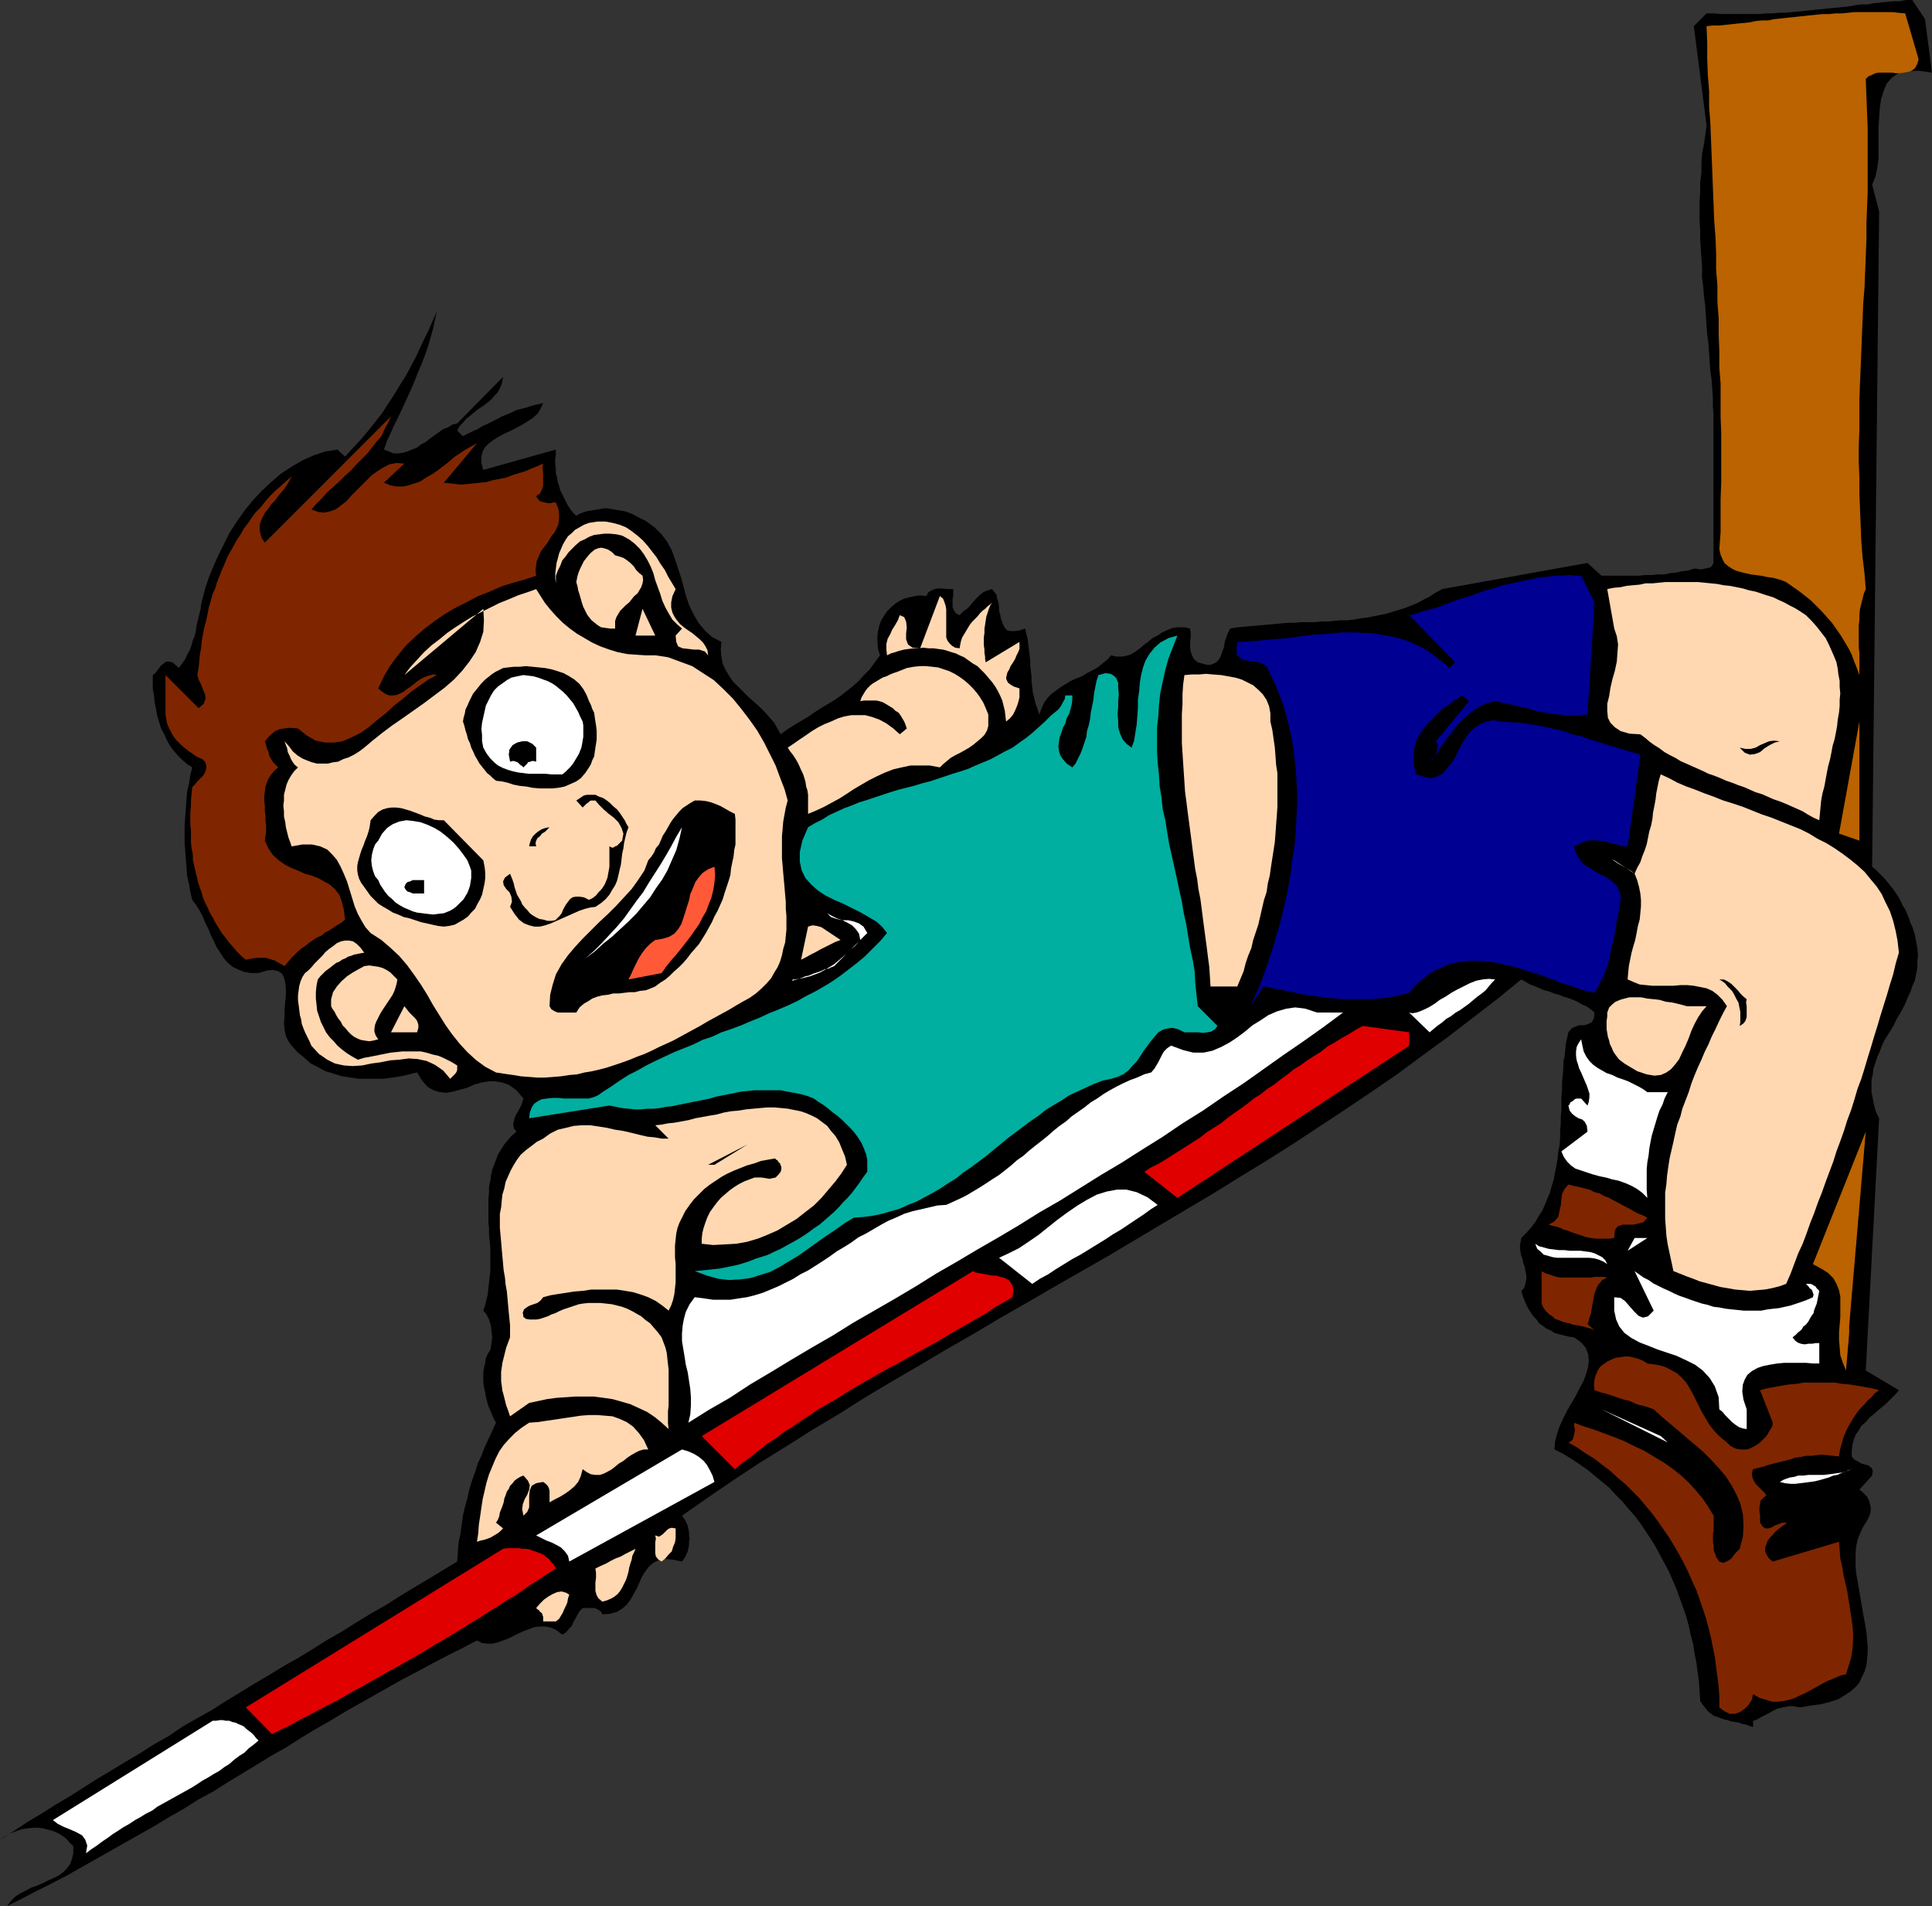 <?xml version="1.0" encoding="UTF-8" standalone="no"?>
<svg
   version="1.0"
   width="129.724mm"
   height="127.964mm"
   id="svg61"
   sodipodi:docname="T &amp; F - High Jump 03.wmf"
   xmlns:inkscape="http://www.inkscape.org/namespaces/inkscape"
   xmlns:sodipodi="http://sodipodi.sourceforge.net/DTD/sodipodi-0.dtd"
   xmlns="http://www.w3.org/2000/svg"
   xmlns:svg="http://www.w3.org/2000/svg">
  <rect width="100%" height="100%" fill="#333333" stroke="none"/>
  <sodipodi:namedview
     id="namedview61"
     pagecolor="#ffffff"
     bordercolor="#000000"
     borderopacity="0.25"
     inkscape:showpageshadow="2"
     inkscape:pageopacity="0.0"
     inkscape:pagecheckerboard="0"
     inkscape:deskcolor="#d1d1d1"
     inkscape:document-units="mm" />
  <defs
     id="defs1">
    <pattern
       id="WMFhbasepattern"
       patternUnits="userSpaceOnUse"
       width="6"
       height="6"
       x="0"
       y="0" />
  </defs>
  <path
     style="fill:#000000;fill-opacity:1;fill-rule:evenodd;stroke:none"
     d="m 488.516,4.848 1.778,13.574 -3.394,-0.485 -2.747,0.162 -2.424,0.485 -1.616,1.131 -1.293,1.454 -0.808,1.939 -0.646,2.101 -0.323,2.262 -0.162,2.424 -0.162,2.585 v 2.747 2.585 2.585 l -0.323,2.262 -0.485,2.262 -0.808,1.939 1.778,6.787 -1.778,166.278 0.808,0.646 0.808,0.808 0.808,0.808 0.646,0.646 0.808,0.97 0.646,0.808 0.808,0.97 0.646,0.97 0.646,0.97 0.646,1.131 0.485,1.131 0.646,0.97 0.485,1.131 0.485,1.131 0.323,1.131 0.485,0.97 0.646,1.939 0.323,1.778 0.323,1.778 0.162,1.778 -0.162,1.616 v 1.616 l -0.323,1.616 -0.323,1.616 -0.646,1.454 -0.485,1.454 -0.646,1.293 -0.646,1.616 -0.646,1.293 -0.808,1.454 -0.808,1.293 -0.646,1.454 -0.808,1.293 -0.808,1.293 -0.808,1.293 -0.646,1.454 -0.485,1.293 -0.646,1.454 -0.485,1.454 -0.485,1.454 -0.162,1.454 -0.323,1.454 v 1.454 1.616 l 0.323,1.616 0.323,1.616 0.485,1.778 0.808,1.616 -3.394,63.99 8.403,5.009 -0.646,0.808 -0.808,0.808 -0.808,0.808 -0.97,0.97 -0.97,0.808 -1.131,0.97 -1.131,0.97 -0.97,0.808 -0.97,1.131 -1.131,0.97 -0.646,1.131 -0.808,1.131 -0.485,1.293 -0.323,1.293 -0.162,1.454 v 1.454 l 0.646,0.808 0.97,0.485 0.808,0.485 1.131,0.323 0.646,0.162 0.808,0.646 0.323,0.646 -0.162,1.293 -3.232,3.555 0.97,0.808 0.97,0.97 0.485,0.97 0.323,1.131 0.162,0.97 -0.162,1.293 -0.485,1.131 -0.646,1.131 -0.808,1.293 -0.646,1.454 -0.646,1.616 -0.323,1.616 -0.162,1.616 v 1.778 1.778 l 0.162,1.778 0.323,1.778 0.323,1.939 0.323,1.778 0.323,1.939 0.323,1.939 0.323,1.778 0.323,1.778 0.323,1.939 0.162,1.778 0.162,1.778 v 1.616 l -0.162,1.778 -0.162,1.454 -0.485,1.616 -0.646,1.293 -0.646,1.454 -0.97,1.131 -1.293,1.131 -1.454,0.97 -1.616,0.97 -1.939,0.646 -2.424,0.646 -2.424,0.323 -2.909,0.485 -0.97,-0.162 -0.97,-0.162 h -0.808 l -0.808,0.162 -0.808,0.162 -0.646,0.162 -0.808,0.162 -0.646,0.323 -0.646,0.323 -0.808,0.485 -0.646,0.323 -0.646,0.323 -0.646,0.323 -0.808,0.485 -0.646,0.323 -0.646,0.162 v 1.616 l -0.97,-0.323 -0.808,-0.323 -0.97,-0.162 -0.808,-0.323 -0.97,-0.162 -0.97,-0.162 -0.97,-0.323 -0.808,-0.162 -0.97,-0.323 -0.808,-0.323 -0.97,-0.323 -0.646,-0.485 -0.808,-0.646 -0.646,-0.808 -0.646,-0.808 -0.646,-0.97 -0.162,-2.424 -0.162,-2.424 -0.323,-2.424 -0.323,-2.424 -0.485,-2.424 -0.323,-2.262 -0.646,-2.424 -0.485,-2.262 -0.646,-2.424 -0.808,-2.262 -0.808,-2.262 -0.808,-2.262 -0.97,-2.262 -0.97,-2.262 -1.131,-2.101 -1.131,-2.101 -1.131,-2.101 -1.293,-2.101 -1.293,-1.939 -1.293,-1.939 -1.454,-1.939 -1.616,-1.778 -1.454,-1.778 -1.778,-1.778 -1.616,-1.778 -1.778,-1.454 -1.939,-1.616 -1.778,-1.454 -2.101,-1.454 -1.939,-1.293 -2.101,-1.293 -2.262,-1.131 0.162,-1.939 0.485,-1.939 0.646,-1.939 0.97,-2.101 0.97,-1.939 1.131,-1.939 1.131,-1.939 0.97,-1.939 0.97,-1.778 0.646,-1.778 0.485,-1.778 0.162,-1.616 -0.162,-1.616 -0.646,-1.616 -1.131,-1.293 -1.778,-1.293 -1.293,-0.162 -1.293,-0.323 -1.293,-0.323 -1.131,-0.323 -0.97,-0.646 -1.131,-0.485 -0.808,-0.646 -0.97,-0.646 -0.646,-0.97 -0.808,-0.808 -0.646,-0.97 -0.646,-0.97 -0.485,-0.97 -0.485,-1.131 -0.485,-1.293 -0.323,-1.131 0.646,-0.646 0.323,-0.808 0.162,-0.808 0.162,-0.808 v -0.808 l -0.162,-0.808 -0.162,-0.808 -0.162,-0.808 -0.323,-0.808 -0.162,-0.97 -0.323,-0.808 -0.162,-0.808 -0.162,-0.97 v -0.97 l 0.162,-0.808 0.162,-0.97 1.293,-1.293 1.131,-1.293 1.131,-1.454 0.808,-1.454 0.97,-1.454 0.646,-1.454 0.646,-1.616 0.646,-1.454 0.485,-1.778 0.485,-1.616 0.323,-1.778 0.323,-1.616 0.323,-1.778 0.162,-1.778 0.323,-1.616 0.162,-1.939 v -1.778 l 0.162,-1.778 v -1.778 l 0.162,-1.778 v -1.778 -1.778 l 0.162,-1.616 v -1.778 l 0.162,-1.778 0.162,-1.616 v -1.778 l 0.323,-1.454 0.162,-1.616 0.162,-1.616 0.323,-1.454 0.323,-1.454 0.808,-0.97 0.97,-0.485 0.97,-0.323 h 1.293 l 0.97,-0.323 0.97,-0.485 0.485,-0.97 0.162,-1.454 -0.97,-0.808 -1.131,-0.808 -1.131,-0.485 -1.131,-0.646 -1.131,-0.485 -1.293,-0.485 -1.131,-0.323 -1.131,-0.485 -1.293,-0.323 -1.131,-0.485 -1.293,-0.323 -1.131,-0.485 -1.131,-0.485 -1.293,-0.485 -1.131,-0.646 -1.131,-0.646 -6.141,5.009 -6.302,4.848 -6.302,4.848 -6.464,4.686 -6.302,4.686 -6.626,4.525 -6.464,4.363 -6.626,4.363 -6.626,4.363 -6.626,4.201 -6.626,4.04 -6.787,4.201 -6.787,4.04 -6.787,4.04 -6.787,4.04 -6.787,4.04 -6.787,3.878 -6.787,3.878 -6.949,4.04 -6.787,3.878 -6.787,4.04 -6.787,3.878 -6.787,4.04 -6.949,4.04 -6.787,4.04 -6.626,4.201 -6.787,4.04 -6.626,4.201 -6.787,4.201 -6.626,4.363 -6.626,4.525 -6.464,4.525 0.323,0.485 0.485,0.646 0.323,0.808 0.323,0.646 0.162,0.808 0.162,0.808 v 0.808 l 0.162,0.808 -0.162,0.808 v 0.808 l -0.162,0.808 -0.162,0.808 -0.323,0.646 -0.323,0.808 -0.485,0.646 -0.323,0.485 -2.424,-0.485 -1.939,-0.162 -1.616,0.323 -1.293,0.646 -1.131,0.97 -0.97,1.293 -0.808,1.293 -0.646,1.454 -0.646,1.454 -0.808,1.454 -0.808,1.454 -0.97,1.293 -1.131,0.97 -1.293,0.808 -1.778,0.485 -1.939,0.162 -0.323,-0.646 -0.646,-0.485 -0.646,-0.323 -0.485,-0.162 h -0.808 -0.646 -0.808 -0.646 l -0.808,0.808 -0.485,0.808 -0.485,0.97 -0.485,0.808 -0.485,1.131 -0.646,0.646 -0.808,0.97 -0.97,0.646 -1.454,-1.131 -1.293,-0.646 -1.616,-0.323 h -1.293 l -1.454,0.162 -1.293,0.485 -1.293,0.485 -1.454,0.646 -1.293,0.646 -1.293,0.646 -1.293,0.485 -1.293,0.485 -1.454,0.323 h -1.293 l -1.293,-0.162 -1.293,-0.646 -3.717,1.939 -3.878,1.939 -3.717,1.939 -3.878,2.101 -3.717,1.939 -3.717,2.101 -3.717,2.101 -3.717,2.101 -3.717,2.101 -3.717,2.262 -3.717,2.101 -3.717,2.262 -3.555,2.262 -3.717,2.101 -3.717,2.262 -3.717,2.262 -3.717,2.262 -3.555,2.262 -3.878,2.101 -3.555,2.262 -3.717,2.101 -3.717,2.262 -3.717,2.101 -3.717,2.101 -3.717,2.101 -3.717,2.101 -3.717,2.101 -3.717,2.101 -3.717,1.939 -3.878,1.939 -3.717,1.939 -3.878,1.939 0.97,-1.293 1.131,-1.131 1.293,-0.808 1.293,-0.646 1.454,-0.808 1.454,-0.485 1.454,-0.646 1.293,-0.646 1.454,-0.646 1.293,-0.646 1.131,-0.808 0.97,-0.97 0.808,-1.131 0.485,-1.293 0.323,-1.454 v -1.778 l -0.97,-0.97 -0.808,-0.97 -1.131,-0.808 -1.131,-0.646 -1.131,-0.485 -1.293,-0.323 -1.131,-0.323 -1.293,-0.162 H 8.403 l -1.293,0.162 -1.293,0.162 -1.131,0.323 -1.293,0.485 -1.131,0.485 -1.131,0.646 L 0,466.838 l 3.555,-2.262 3.394,-2.262 3.555,-2.101 3.555,-2.262 3.555,-2.101 3.555,-2.262 3.555,-2.262 3.555,-2.101 3.717,-2.262 3.555,-2.101 3.555,-2.262 3.717,-2.101 3.555,-2.424 3.717,-2.101 3.717,-2.101 3.555,-2.262 3.717,-2.262 3.717,-2.262 3.555,-2.101 3.717,-2.262 3.717,-2.101 3.717,-2.262 3.555,-2.262 3.717,-2.101 3.555,-2.262 3.717,-2.262 3.717,-2.101 3.555,-2.262 3.717,-2.262 3.555,-2.101 3.717,-2.262 3.717,-2.262 0.162,-2.262 0.162,-2.424 0.485,-2.262 0.323,-2.262 0.323,-2.424 0.485,-2.101 0.646,-2.262 0.485,-2.262 0.646,-2.101 0.808,-2.262 0.646,-2.101 0.97,-2.101 0.808,-2.101 0.97,-2.101 0.97,-2.101 0.97,-2.101 -0.485,-0.808 -0.485,-1.131 -0.485,-1.131 -0.485,-1.131 -0.323,-1.131 -0.323,-1.293 -0.162,-1.131 -0.323,-1.293 -0.162,-1.293 v -1.131 -1.293 l 0.162,-1.131 0.323,-1.293 0.162,-1.131 0.485,-1.131 0.646,-0.97 0.162,-0.808 0.162,-1.131 0.162,-1.293 -0.162,-1.454 -0.162,-1.454 -0.485,-1.616 -0.646,-1.293 -0.808,-0.97 0.485,-1.454 0.323,-1.293 0.323,-1.454 0.162,-1.454 0.162,-1.454 0.162,-1.454 0.162,-1.454 v -1.616 -1.616 -1.454 -1.454 l -0.162,-1.616 -0.162,-1.454 v -1.616 l -0.162,-1.616 v -1.454 -1.616 -1.454 -1.454 l 0.162,-1.454 v -1.616 l 0.323,-1.293 0.162,-1.454 0.323,-1.454 0.485,-1.293 0.485,-1.293 0.485,-1.293 0.808,-1.293 0.808,-1.293 0.808,-0.97 0.97,-1.131 1.293,-1.131 -0.646,-0.808 -0.162,-0.97 0.162,-0.97 0.323,-1.131 0.646,-1.131 0.646,-1.131 0.485,-1.131 0.323,-1.131 -1.778,-2.101 -1.778,-1.293 -1.778,-0.646 -1.778,-0.323 h -1.778 l -1.778,0.323 -1.778,0.485 -1.778,0.808 -1.778,0.485 -1.778,0.485 -1.778,0.323 -1.616,-0.162 -1.616,-0.485 -1.454,-0.808 -1.454,-1.616 -1.293,-2.101 -1.939,0.485 -2.101,0.485 -2.101,0.323 -2.262,0.323 h -2.101 -2.101 -2.262 l -2.101,-0.323 -2.101,-0.323 -2.101,-0.646 -2.101,-0.646 -1.778,-0.97 -1.939,-0.97 -1.616,-1.454 -1.778,-1.454 -1.454,-1.616 -0.808,-1.131 -0.646,-1.293 -0.323,-1.616 -0.162,-1.616 0.162,-1.778 v -1.778 l 0.162,-1.939 0.162,-1.616 v -1.778 l -0.162,-1.454 -0.323,-1.293 -0.485,-0.97 -0.97,-0.646 -1.293,-0.323 -1.616,0.162 -2.101,0.646 h -1.939 l -1.778,-0.323 -1.616,-0.646 -1.293,-0.646 -1.293,-1.131 -0.97,-1.131 -0.808,-1.293 -0.97,-1.454 -0.646,-1.454 -0.808,-1.616 -0.646,-1.616 -0.808,-1.616 -0.646,-1.616 -0.808,-1.454 -0.808,-1.293 -0.97,-1.293 -0.485,-1.939 -0.323,-1.939 -0.485,-2.101 -0.162,-2.101 -0.162,-2.101 -0.162,-2.101 -0.162,-2.262 v -2.262 -2.101 l 0.162,-2.262 0.162,-2.101 0.162,-2.262 0.162,-1.939 0.485,-2.101 0.323,-2.101 0.485,-1.939 -1.293,-0.808 -1.293,-1.131 -1.131,-1.131 -0.97,-1.131 -0.97,-1.293 -0.808,-1.454 -0.646,-1.454 -0.808,-1.454 -0.485,-1.616 -0.485,-1.616 -0.323,-1.778 -0.323,-1.616 -0.162,-1.778 -0.323,-1.778 v -1.616 -1.778 l 0.646,-0.485 0.485,-0.646 0.485,-0.646 0.485,-0.646 0.646,-0.485 0.646,-0.485 h 0.646 l 0.97,0.162 1.616,1.454 0.808,-1.131 0.808,-1.131 0.485,-1.131 0.646,-1.131 0.485,-1.293 0.323,-1.293 0.485,-1.131 0.323,-1.454 0.162,-1.293 0.323,-1.293 0.323,-1.293 0.323,-1.293 0.162,-1.293 0.323,-1.293 0.323,-1.293 0.323,-1.293 0.97,-2.909 1.131,-2.747 1.293,-2.909 1.454,-2.909 1.454,-2.909 1.778,-2.747 1.939,-2.747 2.101,-2.585 2.262,-2.424 2.424,-2.262 2.424,-2.101 2.747,-1.778 2.747,-1.616 2.909,-1.293 2.909,-0.97 3.07,-0.485 1.939,1.778 1.939,-2.101 1.939,-2.101 1.939,-2.262 1.778,-2.262 1.778,-2.262 1.454,-2.262 1.616,-2.424 1.454,-2.424 1.454,-2.262 1.293,-2.424 1.293,-2.424 1.131,-2.424 1.131,-2.424 1.131,-2.262 0.97,-2.262 0.97,-2.262 -0.485,2.262 -0.485,2.262 -0.646,2.262 -0.646,2.262 -0.808,2.262 -0.808,2.101 -0.97,2.262 -0.808,2.101 -0.97,2.262 -0.97,2.101 -0.97,2.101 -0.97,2.101 -1.131,2.262 -0.97,2.101 -0.97,2.101 -0.808,2.262 1.293,0.485 1.131,0.485 h 1.293 l 1.131,-0.162 1.131,-0.323 1.131,-0.485 1.293,-0.485 0.97,-0.808 1.293,-0.646 0.97,-0.808 1.131,-0.808 1.131,-0.808 1.131,-0.808 1.293,-0.485 0.97,-0.646 1.293,-0.323 11.635,-11.796 -0.162,1.131 -0.323,1.131 -0.485,0.97 -0.485,0.808 -0.808,0.808 -0.646,0.808 -0.97,0.808 -0.808,0.646 -0.97,0.646 -0.97,0.646 -0.97,0.808 -0.97,0.808 -0.808,0.646 -0.808,0.97 -0.808,0.808 -0.646,1.131 1.454,1.454 1.293,-0.646 1.293,-0.646 1.131,-0.485 1.293,-0.808 1.131,-0.485 1.293,-0.646 1.293,-0.646 1.131,-0.646 1.293,-0.485 1.131,-0.485 1.293,-0.646 1.293,-0.323 1.293,-0.323 1.454,-0.485 1.293,-0.323 1.454,-0.323 -0.646,1.454 -0.808,1.293 -1.293,1.131 -1.293,0.808 -1.293,0.808 -1.454,0.808 -1.616,0.808 -1.454,0.646 -1.454,0.808 -1.293,0.808 -1.131,0.808 -0.97,0.97 -0.646,1.131 -0.323,1.293 v 1.616 l 0.485,1.778 18.422,-5.171 v 1.293 l -0.162,1.131 v 1.293 l 0.162,1.131 v 1.131 l 0.323,1.131 0.162,1.131 0.323,0.97 0.323,1.131 0.485,0.97 0.485,0.97 0.485,0.97 0.485,0.97 0.646,0.97 0.646,0.808 0.808,0.808 0.808,-0.485 0.808,-0.323 0.97,-0.323 0.97,-0.162 0.97,-0.162 0.97,-0.162 0.97,-0.162 1.131,-0.162 0.97,0.162 0.97,0.162 0.97,0.162 0.97,0.162 0.97,0.162 0.808,0.323 0.97,0.323 0.808,0.485 2.586,1.293 2.262,1.616 1.778,1.778 1.454,1.939 1.131,2.101 0.808,2.262 0.808,2.424 0.808,2.424 0.646,2.424 0.646,2.424 0.808,2.262 1.131,2.262 1.131,1.939 1.616,1.939 1.778,1.616 2.424,1.293 -0.162,1.939 0.162,1.778 0.323,1.778 0.646,1.454 0.97,1.616 0.97,1.454 1.293,1.293 1.293,1.293 1.293,1.293 1.454,1.293 1.454,1.293 1.293,1.293 1.293,1.454 1.131,1.293 0.808,1.454 0.808,1.454 1.778,-1.293 1.778,-1.131 1.939,-1.131 1.616,-0.97 1.616,-1.131 1.778,-1.131 1.616,-0.97 1.616,-0.97 1.616,-1.131 1.454,-1.131 1.616,-1.293 1.454,-1.293 1.293,-1.454 1.454,-1.454 1.293,-1.778 1.293,-1.778 -0.485,-1.616 -0.162,-1.616 v -1.616 l 0.162,-1.293 0.323,-1.454 0.485,-1.293 0.808,-1.293 0.646,-0.97 0.97,-0.97 1.131,-0.97 0.97,-0.646 1.293,-0.646 1.293,-0.323 1.454,-0.323 1.293,-0.162 1.616,0.162 0.485,-0.97 0.808,-0.485 0.808,-0.323 0.97,-0.162 h 0.97 l 0.97,0.162 h 0.97 0.808 v 0.808 0.97 l -0.162,0.808 v 0.97 0.97 l 0.323,0.808 0.485,0.808 0.97,0.485 0.97,-0.97 1.131,-0.808 0.97,-1.131 0.97,-1.131 0.97,-0.97 0.97,-0.808 1.131,-0.485 1.131,-0.323 0.485,0.646 0.646,0.808 0.162,0.97 0.323,0.97 0.162,1.131 v 0.97 l 0.323,1.131 0.162,0.97 0.323,0.808 0.323,0.808 0.323,0.646 0.646,0.646 0.808,0.162 h 0.97 l 1.293,-0.162 1.454,-0.485 0.323,1.454 0.323,1.293 0.162,1.454 0.162,1.293 0.162,1.293 0.162,1.454 v 1.293 l 0.162,1.293 0.162,1.293 v 1.293 l 0.162,1.293 0.162,1.454 0.323,1.293 0.323,1.454 0.485,1.293 0.485,1.616 0.646,-1.616 0.646,-1.454 0.97,-1.293 0.97,-0.97 1.131,-0.808 1.293,-0.97 1.131,-0.646 1.293,-0.808 1.454,-0.646 1.293,-0.485 1.293,-0.808 1.293,-0.646 1.454,-0.808 1.131,-0.97 1.293,-0.97 0.97,-1.131 1.293,0.323 h 1.293 l 1.131,-0.162 1.131,-0.323 1.131,-0.646 1.131,-0.808 1.131,-0.97 1.131,-0.808 1.131,-0.97 1.293,-0.646 1.131,-0.808 1.454,-0.646 1.293,-0.485 1.293,-0.162 h 1.616 l 1.454,0.323 0.162,1.131 v 1.131 l -0.162,1.293 v 1.131 l 0.162,1.131 0.323,0.97 0.485,0.97 0.97,0.808 1.131,0.323 1.293,0.323 h 0.808 l 0.808,-0.323 0.646,-0.323 0.485,-0.485 0.485,-0.646 0.323,-0.808 0.323,-0.97 0.323,-0.808 0.162,-0.97 0.162,-0.808 0.323,-0.808 0.323,-0.97 0.323,-0.646 0.323,-0.646 1.939,-0.323 1.778,-0.162 1.939,-0.162 1.778,-0.162 1.778,-0.162 1.778,-0.162 1.778,-0.162 1.778,-0.162 h 1.616 l 1.778,-0.162 h 1.778 1.616 l 1.778,-0.162 h 1.616 l 1.616,-0.162 1.616,-0.162 h 1.778 l 1.616,-0.162 1.616,-0.323 1.616,-0.162 1.616,-0.323 1.616,-0.323 1.616,-0.323 1.616,-0.485 1.616,-0.485 1.616,-0.485 1.616,-0.646 1.616,-0.646 1.454,-0.808 1.616,-0.808 1.454,-0.97 1.778,-0.97 36.845,-6.625 3.555,3.232 h 1.131 1.131 1.454 1.293 1.454 1.616 1.454 l 1.616,-0.162 h 1.616 l 1.616,-0.162 h 1.616 l 1.454,-0.323 1.616,-0.162 1.454,-0.323 1.454,-0.162 1.454,-0.485 h 0.646 l 0.808,0.162 h 0.646 l 0.646,-0.162 0.646,-0.162 0.808,-0.162 0.485,-0.485 0.323,-0.646 v -1.939 -2.101 -2.101 -2.262 -2.262 -2.262 -2.424 -2.424 -2.424 -2.424 -2.262 -2.262 -2.262 -2.101 -2.101 -1.778 -2.262 l -0.162,-2.101 v -2.262 l -0.162,-2.262 -0.162,-2.262 -0.323,-2.262 -0.162,-2.262 -0.162,-2.424 -0.162,-2.262 -0.323,-2.424 -0.162,-2.262 -0.162,-2.424 -0.162,-2.424 -0.323,-2.424 -0.162,-2.262 -0.323,-2.424 V 68.03 l -0.162,-2.424 -0.162,-2.424 -0.162,-2.424 v -2.424 l -0.162,-2.424 v -2.424 -2.424 l 0.162,-2.424 v -2.424 l 0.323,-2.424 v -2.424 l 0.162,-2.424 0.485,-2.424 0.323,-2.262 0.323,-2.424 -3.232,-25.208 3.232,-3.232 h 1.778 l 1.778,0.162 h 1.616 1.616 1.778 1.616 1.778 1.616 l 1.616,-0.162 h 1.616 l 1.616,-0.162 h 1.616 l 1.616,-0.162 1.616,-0.162 1.616,-0.162 1.778,-0.162 1.454,-0.162 1.616,-0.162 1.616,-0.162 1.616,-0.162 1.616,-0.162 1.616,-0.162 1.616,-0.323 1.454,-0.162 h 1.616 l 1.616,-0.323 1.616,-0.162 1.616,-0.162 1.616,-0.162 h 1.616 L 483.668,0 h 1.616 z"
     id="path1" />
  <path
     style="fill:#ba6300;fill-opacity:1;fill-rule:evenodd;stroke:none"
     d="m 486.9,15.028 -0.323,1.131 -0.485,0.97 -0.485,0.485 -0.808,0.485 -0.646,0.162 -0.97,0.162 -0.97,0.162 h -1.131 l -0.97,-0.162 h -1.131 -0.97 -1.131 l -0.97,0.162 -0.97,0.485 -0.808,0.323 -0.646,0.646 0.162,4.201 0.162,4.201 0.162,4.04 v 4.04 4.201 4.04 4.04 l -0.162,4.04 -0.162,4.04 v 4.04 l -0.162,4.04 -0.162,4.04 -0.162,4.04 -0.323,4.04 -0.162,4.04 -0.162,3.878 -0.162,4.201 -0.162,4.04 -0.162,3.878 -0.162,4.04 v 4.04 3.878 l -0.162,4.04 v 4.04 l 0.162,4.04 v 4.04 l 0.162,4.04 0.162,4.04 0.162,4.04 0.323,4.04 0.485,4.04 0.323,4.04 -0.485,1.131 -0.323,1.293 -0.323,1.293 -0.323,1.293 -0.162,1.454 v 1.293 l -0.162,1.454 v 1.293 1.454 1.454 1.454 l 0.162,1.293 v 1.454 1.454 1.293 1.454 l -0.646,-1.778 -0.646,-1.616 -0.646,-1.778 -0.808,-1.616 -0.97,-1.616 -0.97,-1.616 -1.131,-1.616 -1.131,-1.616 -1.293,-1.454 -1.293,-1.454 -1.293,-1.293 -1.454,-1.454 -1.616,-1.293 -1.454,-1.131 -1.616,-1.131 -1.616,-1.131 -1.131,-0.485 -1.131,-0.323 -1.293,-0.323 -1.293,-0.162 -1.454,-0.323 -1.293,-0.162 -1.293,-0.162 -1.454,-0.323 -1.293,-0.323 -1.131,-0.323 -0.97,-0.485 -0.97,-0.646 -0.97,-0.808 -0.485,-0.97 -0.485,-1.131 -0.323,-1.454 0.323,-4.201 v -4.201 -4.201 l 0.162,-4.363 v -4.201 -4.04 -4.363 l -0.162,-4.04 v -4.201 -4.201 l -0.323,-4.04 v -4.201 l -0.162,-4.201 v -4.04 l -0.323,-4.201 v -4.201 l -0.323,-4.04 v -4.04 l -0.162,-4.201 -0.323,-4.04 -0.162,-4.201 -0.162,-4.04 -0.162,-4.201 -0.162,-4.04 -0.162,-4.04 -0.162,-4.201 -0.323,-4.201 v -4.04 l -0.323,-4.04 -0.162,-4.201 v -4.04 l -0.162,-4.201 1.616,-0.162 h 1.454 l 1.616,-0.162 1.616,-0.162 1.454,-0.162 1.616,-0.162 1.616,-0.162 1.454,-0.323 1.616,-0.162 h 1.616 l 1.454,-0.323 1.616,-0.162 1.454,-0.162 1.616,-0.162 1.454,-0.162 1.616,-0.162 1.454,-0.162 1.616,-0.162 1.616,-0.162 h 1.616 l 1.454,-0.162 h 1.616 l 1.616,-0.162 1.616,-0.162 h 1.616 1.454 1.616 1.778 1.454 1.778 l 1.454,0.162 1.778,0.162 z"
     id="path2" />
  <path
     style="fill:#7f2600;fill-opacity:1;fill-rule:evenodd;stroke:none"
     d="m 79.022,129.273 1.778,0.646 1.454,0.162 1.454,-0.323 1.454,-0.485 1.293,-0.97 1.454,-1.131 1.131,-1.293 1.293,-1.293 1.454,-1.454 1.293,-1.293 1.293,-1.293 1.616,-1.131 1.293,-0.808 1.616,-0.808 1.778,-0.323 1.939,0.162 -5.171,4.848 1.616,0.646 1.616,0.323 h 1.616 l 1.454,-0.323 1.454,-0.485 1.454,-0.485 1.454,-0.97 1.454,-0.808 1.454,-0.97 1.454,-1.131 1.454,-1.131 1.293,-1.131 1.454,-0.97 1.454,-0.97 1.454,-0.808 1.454,-0.808 -8.403,10.019 1.454,0.162 1.454,0.162 1.616,0.162 1.454,-0.162 1.616,-0.162 1.616,-0.162 1.616,-0.162 1.616,-0.485 1.778,-0.323 1.616,-0.323 1.616,-0.646 1.616,-0.485 1.616,-0.485 1.454,-0.646 1.616,-0.646 1.454,-0.646 -0.162,0.97 0.162,1.293 v 1.131 1.131 1.131 l -0.323,0.97 -0.485,0.97 -0.97,0.646 0.485,0.808 0.485,0.485 0.485,0.162 0.808,0.162 0.646,0.162 h 0.808 l 0.646,-0.162 h 0.646 l 0.646,1.616 0.162,1.293 v 1.293 l -0.162,1.293 -0.485,1.131 -0.485,0.97 -0.808,0.97 -0.646,1.131 -0.646,0.97 -0.808,0.97 -0.646,0.97 -0.485,1.131 -0.485,1.131 -0.162,1.131 -0.162,1.293 0.162,1.293 -2.909,0.97 -2.909,0.808 -3.07,0.97 -2.909,1.293 -2.909,1.131 -2.747,1.454 -2.909,1.454 -2.747,1.616 -2.586,1.778 -2.586,1.939 -2.424,2.101 -2.262,2.101 -2.101,2.585 -1.939,2.585 -1.616,2.747 -1.454,3.07 0.97,0.808 0.97,0.646 0.97,0.323 h 0.97 l 0.97,-0.162 0.646,-0.323 0.97,-0.485 0.808,-0.646 0.97,-0.646 0.808,-0.646 0.808,-0.646 0.97,-0.646 0.97,-0.485 0.97,-0.323 1.131,-0.323 0.97,0.162 -2.101,1.131 -2.101,1.454 -2.262,1.616 -2.101,1.778 -2.262,1.778 -2.101,1.939 -2.262,1.778 -2.101,1.778 -2.101,1.454 -2.262,1.131 -2.262,0.97 -2.101,0.323 h -2.262 l -2.424,-0.485 -2.262,-1.293 -2.262,-1.778 -1.293,-0.162 h -1.131 l -1.131,0.162 -1.131,0.162 -1.131,0.485 -0.97,0.808 -0.808,0.808 -0.808,0.97 0.323,0.97 0.162,0.808 0.485,0.97 0.162,0.97 0.485,0.808 0.485,0.808 0.646,0.646 0.646,0.646 -0.97,0.808 -0.808,0.97 -0.646,0.97 -0.485,1.131 -0.323,0.97 -0.162,1.293 -0.162,1.131 v 1.131 l 0.162,1.293 v 1.293 l 0.162,1.293 v 1.293 l 0.162,1.293 v 1.293 l -0.162,1.293 -0.162,1.131 0.97,2.101 1.131,1.616 1.454,1.293 1.616,1.131 1.616,0.808 1.616,0.646 1.778,0.808 1.778,0.485 1.616,0.646 1.454,0.808 1.454,0.808 1.293,1.131 1.131,1.454 0.646,1.778 0.485,1.939 0.323,2.585 -0.97,0.808 -1.131,0.646 -0.97,0.646 -0.97,0.646 -0.97,0.485 -0.97,0.808 -1.131,0.485 -0.97,0.646 -0.97,0.646 -0.97,0.808 -0.97,0.646 -0.97,0.808 -0.808,0.808 -0.97,0.97 -0.808,0.97 -0.808,0.97 -1.454,-0.808 -1.131,-0.646 -1.131,-0.323 -0.97,-0.323 h -1.131 -1.131 l -1.293,0.162 -1.616,0.323 -1.131,-0.97 -1.131,-1.131 -0.97,-1.131 -0.97,-1.131 -0.97,-1.293 -0.808,-0.97 -0.808,-1.293 -0.808,-1.293 -0.646,-1.293 -0.808,-1.293 -0.485,-1.131 -0.646,-1.293 -0.646,-1.454 -0.323,-1.293 -0.485,-1.293 -0.485,-1.454 -0.323,-1.454 -0.323,-1.293 -0.323,-1.454 -0.323,-1.454 v -1.293 l -0.323,-1.616 -0.162,-1.454 v -1.454 -1.616 l -0.162,-1.454 v -1.616 -1.454 l 0.162,-1.616 v -1.454 l 0.162,-1.778 0.162,-1.616 0.646,-0.646 0.646,-0.808 0.808,-0.808 0.646,-0.646 0.485,-0.808 0.323,-0.97 v -0.808 l -0.323,-0.97 -0.646,-0.646 -0.808,-0.323 -0.97,-0.485 -0.808,-0.646 -0.808,-0.485 -0.97,-0.808 -0.808,-0.646 -0.646,-0.646 -0.808,-0.808 -0.646,-0.808 -0.485,-0.808 -0.485,-0.97 -0.485,-0.97 -0.323,-0.97 -0.162,-0.97 -0.162,-0.97 v -10.019 l 8.403,8.403 1.293,-1.131 0.485,-1.293 -0.162,-1.131 -0.485,-1.131 -0.485,-1.293 -0.646,-1.293 -0.323,-1.293 0.323,-1.616 0.162,-1.778 0.162,-1.616 0.323,-1.778 0.162,-1.778 0.323,-1.778 0.323,-1.616 0.485,-1.778 0.323,-1.616 0.323,-1.616 0.485,-1.616 0.485,-1.778 0.646,-1.454 0.485,-1.616 0.646,-1.616 0.646,-1.616 0.646,-1.454 0.646,-1.616 0.808,-1.454 0.808,-1.454 0.808,-1.454 0.97,-1.454 0.808,-1.454 1.131,-1.454 0.97,-1.454 0.97,-1.293 1.293,-1.293 1.131,-1.454 1.131,-1.293 1.293,-1.293 1.293,-1.131 1.454,-1.293 1.454,-1.293 -0.485,0.97 -0.646,1.131 -0.646,0.97 -0.808,0.97 -0.808,0.97 -0.808,1.131 -0.97,0.97 -0.646,0.97 -0.808,0.97 -0.646,1.131 -0.485,1.131 -0.323,0.97 v 1.131 l 0.162,1.131 0.323,1.131 0.808,1.131 31.997,-31.995 -0.808,1.778 -0.808,1.454 -0.808,1.778 -1.293,1.454 -1.131,1.454 -1.131,1.454 -1.454,1.454 -1.454,1.454 -1.293,1.454 -1.454,1.293 -1.454,1.454 -1.616,1.454 -1.454,1.293 -1.293,1.454 -1.454,1.454 z"
     id="path3" />
  <path
     style="fill:#ffffff;fill-opacity:1;fill-rule:evenodd;stroke:none"
     d="M 85.648,115.861 74.013,125.88 Z"
     id="path4" />
  <path
     style="fill:#ffd8b2;fill-opacity:1;fill-rule:evenodd;stroke:none"
     d="m 171.457,149.472 -0.808,1.778 -0.323,1.616 v 1.293 l 0.323,1.293 0.485,0.97 0.646,0.97 0.808,0.97 0.97,0.808 1.131,0.808 0.97,0.646 0.97,0.808 0.97,0.808 0.808,0.808 0.646,0.97 0.485,0.97 0.162,1.293 -0.808,-0.97 -1.454,-0.485 h -1.293 l -1.454,-0.162 -1.454,-0.162 -1.131,-0.485 -0.485,-1.131 -0.162,-1.616 1.616,-1.778 -1.293,-1.131 -1.131,-1.131 -0.97,-1.616 -0.808,-1.454 -0.808,-1.778 -0.485,-1.616 -0.646,-1.778 -0.646,-1.778 -0.485,-1.778 -0.646,-1.616 -0.808,-1.616 -0.97,-1.616 -0.97,-1.293 -1.293,-1.293 -1.454,-1.131 -1.778,-0.97 -1.454,-0.323 -1.616,-0.162 h -1.454 l -1.293,0.162 -1.293,0.162 -1.293,0.485 -1.131,0.646 -1.131,0.485 -1.131,0.97 -0.808,0.808 -0.97,0.97 -0.808,1.131 -0.808,0.97 -0.485,1.293 -0.646,1.293 -0.485,1.293 v 3.393 -1.454 l -0.162,-1.293 v -1.293 l 0.162,-1.293 0.162,-1.293 0.323,-1.131 0.323,-1.293 0.485,-1.131 0.485,-1.131 0.646,-1.131 0.646,-0.97 0.97,-0.808 0.808,-0.808 1.131,-0.646 1.131,-0.646 1.293,-0.485 2.101,-0.323 h 2.101 l 1.778,0.323 1.778,0.485 1.616,0.646 1.454,0.97 1.454,1.131 1.293,1.131 1.293,1.454 1.131,1.454 1.131,1.454 0.97,1.616 1.131,1.616 0.808,1.616 0.97,1.616 z"
     id="path5" />
  <path
     style="fill:#ffd8b2;fill-opacity:1;fill-rule:evenodd;stroke:none"
     d="m 163.054,146.079 0.162,1.131 -0.162,0.808 -0.323,0.97 -0.485,0.808 -0.485,0.808 -0.808,0.646 -0.646,0.808 -0.646,0.808 -0.808,0.646 -0.646,0.646 -0.808,0.808 -0.485,0.808 -0.485,0.808 -0.323,0.97 v 0.97 0.97 h -1.293 l -1.131,-0.162 -1.131,-0.162 -0.808,-0.485 -0.808,-0.646 -0.808,-0.646 -0.646,-0.808 -0.485,-0.646 -0.485,-0.97 -0.485,-0.97 -0.323,-0.97 -0.323,-1.131 -0.323,-1.131 -0.323,-0.97 -0.162,-0.97 -0.323,-1.131 0.162,-0.808 0.162,-0.808 0.323,-0.97 0.323,-0.808 0.485,-0.97 0.485,-0.97 0.646,-0.808 0.646,-0.808 0.646,-0.646 0.808,-0.646 0.808,-0.323 0.808,-0.162 0.808,0.162 0.97,0.323 0.97,0.646 0.808,0.808 1.131,0.323 0.97,0.323 0.97,0.646 0.808,0.646 0.808,0.808 0.646,0.97 0.808,0.808 z"
     id="path6" />
  <path
     style="fill:#000093;fill-opacity:1;fill-rule:evenodd;stroke:none"
     d="m 404.646,152.866 -1.778,28.44 -1.616,0.162 -1.616,0.162 h -1.454 l -1.454,-0.162 -1.454,-0.162 -1.454,-0.162 -1.454,-0.323 -1.454,-0.162 -1.454,-0.323 -1.293,-0.485 -1.454,-0.323 -1.454,-0.323 -1.454,-0.323 -1.454,-0.323 -1.454,-0.323 -1.454,-0.323 -1.293,0.323 -1.131,0.323 -1.131,0.485 -1.131,0.646 -1.131,0.808 -0.97,0.808 -0.97,0.808 -0.97,0.97 -0.97,0.97 -0.808,1.131 -0.808,1.131 -0.97,0.97 -0.646,1.131 -0.808,0.97 -0.646,1.131 -0.646,0.97 -1.131,1.131 -0.323,0.646 0.162,-0.162 0.485,-0.646 0.646,-0.97 0.485,-1.131 0.162,-1.293 -0.485,-0.97 8.403,-10.18 -1.778,-1.454 -1.131,0.808 -1.293,0.808 -1.293,0.97 -1.293,0.808 -1.131,1.131 -1.131,1.131 -1.131,1.131 -0.97,1.131 -0.97,1.293 -0.808,1.293 -0.646,1.454 -0.323,1.454 -0.162,1.616 v 1.616 l 0.162,1.616 0.485,1.778 2.101,0.646 1.778,0.323 1.454,-0.485 1.293,-0.646 0.97,-1.131 1.131,-1.293 0.97,-1.454 0.808,-1.616 0.808,-1.616 0.97,-1.616 0.97,-1.454 1.293,-1.293 1.454,-0.97 1.616,-0.808 1.939,-0.323 2.262,0.323 2.262,0.162 2.424,0.162 2.262,0.323 2.101,0.323 2.262,0.485 2.262,0.485 2.101,0.485 2.101,0.808 2.262,0.485 2.101,0.808 2.262,0.646 2.101,0.646 2.101,0.646 2.101,0.646 2.262,0.646 2.101,0.646 -3.232,23.269 h -0.808 l -0.97,-0.162 -0.808,-0.323 -0.808,-0.162 -0.808,-0.162 -0.97,-0.323 -0.808,-0.162 -0.97,-0.162 h -0.808 l -0.97,-0.162 -0.808,0.162 h -0.808 l -0.808,0.323 -0.808,0.323 -0.808,0.323 -0.808,0.485 0.323,1.454 0.646,1.131 0.646,0.97 0.808,0.97 0.97,0.646 1.131,0.646 0.97,0.646 1.131,0.646 1.131,0.485 0.97,0.646 0.808,0.646 0.808,0.646 0.646,0.808 0.485,0.97 0.323,1.131 v 1.131 l -0.323,1.616 -0.162,1.454 -0.323,1.454 -0.323,1.616 -0.162,1.454 -0.323,1.616 -0.323,1.454 -0.323,1.454 -0.323,1.454 -0.323,1.616 -0.485,1.454 -0.485,1.454 -0.485,1.293 -0.808,1.454 -0.646,1.454 -0.808,1.293 -1.454,-0.323 -1.293,-0.323 -1.454,-0.485 -1.454,-0.485 -1.454,-0.485 -1.616,-0.485 -1.454,-0.646 -1.454,-0.485 -1.616,-0.646 -1.454,-0.485 -1.616,-0.485 -1.616,-0.485 -1.454,-0.485 -1.778,-0.485 -1.454,-0.323 -1.454,-0.323 -1.616,-0.323 -1.454,-0.162 -1.616,-0.162 h -1.616 -1.454 l -1.454,0.162 -1.454,0.162 -1.616,0.323 -1.293,0.485 -1.454,0.646 -1.454,0.646 -1.293,0.808 -1.293,0.97 -1.293,1.131 -1.454,1.293 -1.131,1.454 -2.586,0.646 -2.424,0.485 -2.424,0.323 -2.424,0.162 h -2.101 -2.262 -2.262 l -2.101,-0.162 -2.262,-0.162 -2.262,-0.323 -2.101,-0.323 -2.262,-0.323 -2.262,-0.485 -2.262,-0.485 -2.424,-0.485 -2.586,-0.485 -3.232,5.009 0.808,-1.939 0.97,-2.101 0.808,-1.939 0.808,-2.262 0.808,-2.262 0.808,-2.424 0.808,-2.424 0.646,-2.424 0.808,-2.585 0.646,-2.585 0.646,-2.747 0.646,-2.747 0.485,-2.747 0.485,-2.747 0.323,-2.909 0.485,-2.747 0.323,-2.909 0.162,-2.909 0.162,-2.909 0.162,-2.909 v -2.909 l -0.162,-2.909 -0.162,-2.747 -0.323,-2.909 -0.323,-2.747 -0.485,-2.909 -0.646,-2.747 -0.646,-2.585 -0.808,-2.747 -0.97,-2.585 -0.97,-2.585 -1.293,-2.424 -0.323,-0.97 -0.485,-0.97 -0.646,-0.485 -0.646,-0.485 -0.808,-0.323 -0.97,-0.162 h -0.646 l -0.808,-0.162 -0.97,-0.162 -0.646,-0.162 -0.646,-0.323 -0.485,-0.485 -0.485,-0.485 v -0.808 -0.97 l 0.162,-1.454 h 1.778 l 1.778,-0.162 1.778,-0.162 1.778,-0.162 1.778,-0.162 1.939,-0.162 1.778,-0.162 1.778,-0.162 1.778,-0.323 1.778,-0.162 1.778,-0.323 h 1.778 l 1.778,-0.162 1.778,-0.162 1.616,-0.162 h 1.778 1.778 l 1.616,0.162 h 1.778 l 1.616,0.162 1.616,0.323 1.778,0.323 1.616,0.323 1.616,0.485 1.616,0.485 1.454,0.646 1.616,0.808 1.454,0.808 1.454,0.97 1.454,1.131 1.454,1.131 1.454,1.293 1.454,-1.454 -11.635,-11.958 0.97,-0.162 0.97,-0.323 0.97,-0.323 1.131,-0.323 1.131,-0.323 1.293,-0.323 1.131,-0.323 1.131,-0.485 1.293,-0.485 1.293,-0.485 1.293,-0.485 1.293,-0.323 1.454,-0.485 1.293,-0.485 1.454,-0.485 1.293,-0.485 1.454,-0.323 1.454,-0.485 1.454,-0.485 1.616,-0.323 1.454,-0.323 1.454,-0.323 1.454,-0.323 1.616,-0.323 1.454,-0.323 1.616,-0.162 1.454,-0.162 1.616,-0.162 h 1.616 l 1.616,-0.162 1.454,0.162 h 1.454 z"
     id="path7" />
  <path
     style="fill:#ffd8b2;fill-opacity:1;fill-rule:evenodd;stroke:none"
     d="m 458.297,156.097 1.454,1.454 1.293,1.454 1.131,1.454 1.131,1.454 0.808,1.616 0.646,1.454 0.646,1.454 0.646,1.616 0.323,1.616 0.162,1.454 0.323,1.616 v 1.616 l 0.162,1.616 -0.162,1.616 v 1.616 l -0.162,1.616 -0.323,1.778 -0.162,1.616 -0.323,1.778 -0.323,1.616 -0.485,1.616 -0.323,1.778 -0.323,1.616 -0.485,1.778 -0.323,1.616 -0.323,1.778 -0.323,1.778 -0.485,1.778 -0.323,1.778 -0.162,1.616 -0.162,1.778 -0.162,1.616 -1.454,-0.646 -1.454,-0.808 -1.293,-0.808 -1.454,-0.646 -1.454,-0.646 -1.454,-0.646 -1.616,-0.646 -1.454,-0.485 -1.454,-0.646 -1.454,-0.646 -1.616,-0.485 -1.454,-0.646 -1.454,-0.646 -1.454,-0.485 -1.616,-0.646 -1.454,-0.485 -1.454,-0.646 -1.616,-0.646 -1.454,-0.485 -1.293,-0.646 -1.454,-0.646 -1.454,-0.646 -1.454,-0.646 -1.454,-0.646 -1.293,-0.808 -1.293,-0.646 -1.454,-0.808 -1.293,-0.97 -1.293,-0.808 -1.131,-0.808 -1.131,-0.97 -1.293,-0.97 -2.747,-0.162 -2.262,-0.646 -1.454,-0.97 -1.131,-1.131 -0.646,-1.293 -0.162,-1.778 v -1.778 l 0.485,-1.939 0.323,-2.101 0.485,-2.101 0.646,-2.262 0.485,-2.262 0.162,-2.262 0.162,-2.101 -0.323,-2.101 -0.646,-1.939 -1.778,-10.019 1.616,-0.323 1.778,-0.162 1.454,-0.323 1.616,-0.162 1.778,-0.162 1.454,-0.323 h 1.778 l 1.616,-0.162 1.616,-0.162 h 1.616 1.778 1.616 1.616 1.778 l 1.616,0.162 1.616,0.162 1.616,0.162 1.616,0.323 1.616,0.162 1.616,0.323 1.616,0.323 1.616,0.485 1.616,0.323 1.454,0.485 1.454,0.485 1.616,0.485 1.293,0.646 1.454,0.646 1.454,0.808 1.293,0.646 1.293,0.808 z"
     id="path8" />
  <path
     style="fill:#ffd8b2;fill-opacity:1;fill-rule:evenodd;stroke:none"
     d="m 166.286,166.278 3.232,0.485 3.07,1.131 3.07,1.131 2.747,1.778 2.747,1.778 2.424,2.262 2.424,2.424 2.101,2.585 2.101,2.747 1.939,2.747 1.778,3.07 1.454,2.909 1.454,2.909 1.131,3.07 1.131,2.909 0.808,2.909 -0.485,1.778 -0.323,1.778 -0.323,1.778 -0.162,1.939 -0.162,1.778 v 1.939 1.778 1.939 l 0.162,1.778 0.162,1.939 0.162,1.778 0.162,1.778 0.162,1.939 0.162,1.778 v 1.778 l 0.162,1.778 v 1.778 1.778 l -0.162,1.616 -0.162,1.616 -0.485,1.616 -0.323,1.616 -0.485,1.616 -0.646,1.454 -0.808,1.293 -0.808,1.454 -1.131,1.293 -1.293,1.293 -1.454,1.293 -1.616,1.131 -1.778,0.97 -1.939,1.131 -1.616,0.97 -1.778,0.97 -1.778,0.97 -1.778,0.97 -1.616,0.97 -1.778,0.97 -1.778,0.97 -1.778,0.97 -1.778,0.97 -1.778,0.808 -1.778,0.808 -1.939,0.97 -1.778,0.808 -1.778,0.646 -1.939,0.808 -1.778,0.646 -1.939,0.646 -1.939,0.646 -1.778,0.485 -2.101,0.485 -1.939,0.323 -1.939,0.485 -1.939,0.162 -2.101,0.323 -1.939,0.162 -2.101,0.162 h -1.939 l -2.101,-0.162 -2.101,-0.162 -1.939,-0.323 -2.262,-0.323 -2.101,-0.323 -2.747,-1.454 -2.424,-1.778 -2.101,-1.939 -1.939,-2.101 -1.939,-2.424 -1.616,-2.262 -1.616,-2.585 -1.616,-2.585 -1.454,-2.585 -1.616,-2.585 -1.778,-2.585 -1.778,-2.424 -1.939,-2.262 -2.262,-2.101 -2.262,-1.939 -2.747,-1.778 -1.293,-1.454 -0.97,-1.616 -0.97,-1.778 -0.808,-1.939 -0.646,-2.101 -0.646,-2.101 -0.646,-2.101 -0.808,-1.939 -0.808,-1.778 -0.97,-1.778 -1.131,-1.293 -1.293,-1.293 -1.778,-0.808 -2.101,-0.485 h -2.424 l -2.747,0.485 -0.323,-0.97 -0.485,-1.293 -0.323,-1.293 -0.323,-1.293 -0.162,-1.293 -0.323,-1.454 v -1.293 l -0.162,-1.454 0.162,-1.293 v -1.454 l 0.323,-1.293 0.323,-1.293 0.485,-1.131 0.646,-1.131 0.808,-1.131 0.97,-0.97 -0.808,-0.646 -0.485,-0.646 -0.485,-0.808 -0.323,-0.808 -0.485,-0.97 -0.162,-0.97 -0.323,-0.808 -0.323,-0.97 1.131,1.293 0.97,1.293 1.131,0.97 1.293,0.808 1.131,0.485 1.293,0.485 1.293,0.323 h 1.454 1.293 l 1.293,-0.323 1.293,-0.162 1.293,-0.646 1.454,-0.485 1.293,-0.646 1.293,-0.808 1.293,-0.97 2.101,-1.778 2.424,-1.939 2.586,-1.939 2.586,-1.778 2.747,-1.939 2.747,-1.939 2.586,-1.939 2.586,-1.939 2.424,-2.101 2.101,-2.262 1.778,-2.262 1.616,-2.424 1.131,-2.585 0.808,-2.585 0.162,-2.909 -0.162,-2.909 -20.038,16.806 1.454,-1.939 1.778,-1.939 1.778,-1.939 1.939,-1.778 1.939,-1.454 1.939,-1.616 2.101,-1.454 2.262,-1.454 2.101,-1.293 2.262,-1.131 2.262,-1.131 2.262,-1.131 2.424,-0.97 2.262,-0.97 2.424,-0.808 2.262,-0.808 1.131,1.778 1.131,1.778 1.454,1.778 1.454,1.616 1.616,1.616 1.778,1.454 1.778,1.293 1.939,1.131 1.939,1.131 2.101,0.97 2.262,0.808 2.101,0.646 2.424,0.485 2.262,0.162 2.424,0.162 z"
     id="path9" />
  <path
     style="fill:#ffd8b2;fill-opacity:1;fill-rule:evenodd;stroke:none"
     d="m 243.531,164.5 0.162,-0.97 0.162,-0.808 0.323,-0.97 0.485,-0.808 0.485,-0.808 0.485,-0.808 0.485,-0.808 0.646,-0.808 0.646,-0.646 0.646,-0.646 0.646,-0.808 0.646,-0.646 0.646,-0.485 0.646,-0.646 0.646,-0.485 0.485,-0.485 -0.485,0.808 -0.323,0.808 -0.323,0.97 -0.323,0.97 -0.162,0.97 -0.162,1.131 -0.162,0.97 v 1.131 l -0.162,1.131 v 0.97 0.97 l 0.162,1.131 v 0.808 l 0.162,0.97 v 0.646 l 0.162,0.808 8.565,-5.171 v 0.808 0.97 l -0.323,0.808 -0.485,0.97 -0.323,0.808 -0.485,0.808 -0.646,0.97 -0.323,0.808 -0.485,0.808 -0.162,0.646 -0.162,0.808 0.162,0.485 0.323,0.646 0.646,0.485 0.808,0.485 1.454,0.485 v 1.131 1.131 l -0.323,1.293 -0.323,0.97 -0.485,1.131 -0.485,0.97 -0.808,0.97 -0.97,0.808 -0.162,-1.293 -0.162,-1.454 -0.323,-1.293 -0.323,-1.293 -0.485,-1.131 -0.646,-1.293 -0.646,-1.131 -0.808,-1.131 -0.97,-1.131 -0.808,-0.97 -0.97,-0.97 -0.97,-0.97 -1.131,-0.646 -1.131,-0.808 -1.131,-0.808 -1.131,-0.485 -0.97,-0.485 -1.131,-0.323 -0.97,-0.323 -1.131,-0.323 -1.293,-0.162 -1.131,-0.162 h -1.293 l -1.293,-0.162 -1.293,0.162 h -1.131 l -1.293,0.162 -1.131,0.162 -1.293,0.323 -0.97,0.323 -1.131,0.323 -0.97,0.485 -0.162,-1.454 v -1.454 l 0.323,-1.293 0.646,-1.131 0.485,-1.131 0.808,-1.293 0.646,-1.131 0.485,-1.293 1.131,0.485 0.485,1.131 0.162,1.454 -0.162,1.616 v 1.454 l 0.485,1.293 1.131,0.808 1.939,0.162 5.01,-13.251 0.808,0.646 0.323,0.808 0.323,0.97 0.162,0.97 v 0.97 0.97 1.131 1.131 1.131 0.808 0.97 l 0.323,0.808 0.485,0.646 0.646,0.646 0.808,0.485 z"
     id="path10" />
  <path
     style="fill:#ffd8b2;fill-opacity:1;fill-rule:evenodd;stroke:none"
     d="m 161.277,161.268 1.778,-6.787 3.232,6.787 z"
     id="path11" />
  <path
     style="fill:#00afa0;fill-opacity:1;fill-rule:evenodd;stroke:none"
     d="m 303.969,255.315 5.01,5.009 -0.646,0.808 -0.97,0.646 -0.97,0.162 -1.131,0.162 -1.131,-0.162 h -1.293 -1.131 -1.131 l -1.616,-0.808 -1.454,-0.323 -1.293,0.162 -1.131,0.323 -1.131,0.646 -0.97,1.131 -0.808,0.97 -0.97,1.293 -0.97,1.293 -0.808,1.293 -0.97,1.454 -1.131,1.131 -0.97,1.131 -1.293,0.97 -1.454,0.646 -1.616,0.485 -2.262,0.485 -2.101,0.808 -2.101,0.97 -2.101,0.97 -2.101,0.97 -1.939,1.293 -1.939,1.131 -2.101,1.293 -1.778,1.454 -1.939,1.293 -1.939,1.454 -1.939,1.454 -1.939,1.454 -1.778,1.454 -1.778,1.454 -1.939,1.616 -1.939,1.454 -1.939,1.454 -1.939,1.293 -1.778,1.454 -2.101,1.293 -1.939,1.293 -1.939,1.131 -2.101,1.131 -2.101,1.131 -2.101,0.808 -2.101,0.97 -2.262,0.646 -2.262,0.646 -2.262,0.485 -2.424,0.323 -2.424,0.162 -2.424,1.454 -2.262,1.616 -2.424,1.616 -2.262,1.616 -2.262,1.616 -2.262,1.616 -2.424,1.454 -2.424,1.454 -2.424,1.293 -2.586,0.808 -2.586,0.808 -2.586,0.323 -2.747,0.162 -2.747,-0.323 -2.909,-0.808 -3.07,-1.131 1.616,-0.162 1.616,-0.162 1.454,-0.162 1.616,-0.162 1.616,-0.323 1.616,-0.323 1.454,-0.323 1.616,-0.485 1.454,-0.485 1.616,-0.646 1.616,-0.485 1.454,-0.485 1.616,-0.808 1.454,-0.646 1.454,-0.808 1.454,-0.808 1.454,-0.808 1.293,-0.808 1.454,-0.97 1.293,-0.97 1.454,-0.97 1.131,-0.97 1.293,-1.131 1.293,-1.131 1.131,-1.131 1.131,-1.293 1.131,-1.131 1.131,-1.293 0.97,-1.293 0.97,-1.293 0.97,-1.454 0.97,-1.293 v -1.616 -1.454 l -0.323,-1.454 -0.485,-1.293 -0.646,-1.454 -0.808,-1.293 -0.808,-1.131 -0.97,-1.131 -1.131,-1.131 -1.131,-1.131 -1.293,-1.131 -1.131,-0.808 -1.131,-0.97 -1.293,-0.97 -1.293,-0.808 -1.131,-0.808 -1.616,-0.646 -1.778,-0.485 -1.616,-0.323 -1.778,-0.323 -1.616,-0.323 h -1.616 -1.778 -1.616 -1.616 l -1.616,0.162 -1.616,0.162 -1.616,0.323 -1.616,0.323 -1.616,0.323 -1.616,0.323 -1.616,0.485 -1.616,0.323 -1.616,0.323 -1.616,0.323 -1.616,0.323 -1.616,0.323 -1.454,0.323 -1.616,0.162 -1.616,0.323 -1.616,0.162 h -1.616 l -1.454,0.162 h -1.778 l -1.454,-0.162 -1.616,-0.162 -1.616,-0.323 -1.616,-0.323 -20.362,3.232 0.162,-1.454 0.485,-1.293 0.646,-0.97 0.97,-0.646 0.97,-0.485 1.293,-0.162 1.454,-0.162 h 1.454 l 1.454,0.162 h 1.616 1.616 1.454 1.454 l 1.293,-0.323 1.131,-0.485 1.131,-0.808 2.262,-1.454 2.101,-1.454 2.262,-1.454 2.262,-1.131 2.262,-1.293 2.262,-1.131 2.424,-1.131 2.424,-1.131 2.424,-0.97 2.424,-0.97 2.262,-1.131 2.424,-0.808 2.424,-1.131 2.424,-0.808 2.586,-0.97 2.262,-0.97 2.424,-0.97 2.424,-1.131 2.424,-0.97 2.262,-0.97 2.424,-1.131 2.262,-1.293 2.262,-1.131 2.262,-1.293 2.101,-1.293 2.101,-1.454 2.101,-1.616 2.101,-1.616 1.939,-1.616 1.939,-1.939 1.939,-1.939 1.778,-2.101 -1.293,-1.616 -1.454,-1.293 -1.939,-1.131 -1.939,-1.131 -2.262,-1.131 -2.262,-1.131 -2.262,-0.97 -2.262,-1.131 -1.939,-1.293 -1.616,-1.454 -1.454,-1.616 -0.97,-1.939 -0.485,-2.262 v -2.424 l 0.646,-2.909 1.454,-3.393 1.616,-0.97 1.939,-0.97 1.778,-1.131 1.778,-0.808 2.101,-0.97 1.778,-0.646 1.939,-0.808 2.101,-0.646 1.939,-0.646 1.939,-0.646 1.939,-0.646 2.101,-0.646 1.939,-0.485 1.939,-0.485 2.101,-0.646 1.939,-0.485 1.939,-0.646 1.939,-0.646 1.939,-0.646 2.101,-0.646 1.939,-0.646 1.778,-0.808 1.939,-0.808 1.939,-0.808 1.778,-0.97 1.778,-0.97 1.939,-0.97 1.778,-1.293 1.616,-1.131 1.616,-1.293 1.616,-1.454 1.616,-1.454 0.808,-0.808 0.808,-0.808 0.808,-0.646 0.97,-0.808 0.646,-0.808 0.485,-0.97 0.485,-0.808 0.162,-0.97 h 1.778 v 1.131 l -0.162,1.131 -0.323,1.293 -0.323,1.131 -0.646,1.131 -0.323,1.293 -0.646,1.131 -0.323,1.131 -0.485,1.293 -0.162,1.131 -0.162,1.131 0.162,1.131 0.323,1.131 0.646,0.97 0.97,1.131 1.454,0.97 0.808,-0.97 0.646,-1.293 0.646,-1.293 0.485,-1.293 0.485,-1.454 0.485,-1.454 0.162,-1.454 0.485,-1.616 0.323,-1.616 0.162,-1.454 0.323,-1.616 0.323,-1.616 0.162,-1.616 0.323,-1.616 0.323,-1.616 0.485,-1.454 1.778,-0.485 1.293,0.162 0.808,0.485 0.646,0.646 0.485,1.131 v 1.293 l 0.162,1.616 -0.162,1.616 v 1.616 l -0.162,1.778 0.162,1.778 v 1.616 l 0.485,1.616 0.646,1.454 0.97,1.131 1.293,0.97 0.646,-1.778 0.323,-2.101 0.323,-1.939 0.162,-2.101 0.162,-2.262 v -2.101 l 0.323,-2.101 0.162,-2.101 0.323,-1.939 0.485,-1.939 0.646,-1.778 0.97,-1.616 1.293,-1.616 1.454,-1.293 2.101,-1.131 2.262,-0.646 -1.131,2.909 -1.131,2.909 -0.808,2.909 -0.646,2.909 -0.646,3.07 -0.323,2.909 -0.162,2.909 -0.323,2.909 v 2.909 3.07 l 0.162,2.909 0.323,2.909 0.162,2.909 0.485,2.909 0.323,3.07 0.646,2.747 0.485,3.07 0.485,2.909 0.646,2.909 0.646,2.909 0.646,2.909 0.646,3.07 0.646,2.909 0.485,2.909 0.646,2.909 0.485,3.07 0.485,2.909 0.646,2.909 0.485,2.909 0.162,2.909 0.323,3.07 z"
     id="path12" />
  <path
     style="fill:#000000;fill-opacity:1;fill-rule:evenodd;stroke:none"
     d="m 149.48,177.912 0.485,0.97 0.323,0.97 0.485,0.97 0.162,1.131 0.162,1.131 0.162,0.97 0.162,1.293 v 1.131 1.131 l -0.162,1.131 -0.162,0.97 -0.162,1.131 -0.162,1.131 -0.485,0.97 -0.323,0.97 -0.485,0.808 -0.97,1.454 -1.131,1.293 -1.131,0.808 -1.454,0.646 -1.454,0.646 -1.616,0.323 -1.454,0.162 h -1.778 -1.616 l -1.778,-0.162 -1.616,-0.323 -1.616,-0.162 -1.616,-0.323 -1.454,-0.485 -1.454,-0.323 -1.454,-0.162 -0.808,-0.646 -0.646,-0.646 -0.808,-0.646 -0.646,-0.808 -0.646,-0.808 -0.646,-0.808 -0.646,-1.131 -0.485,-0.808 -0.485,-1.131 -0.485,-0.97 -0.323,-1.131 -0.485,-0.97 -0.323,-1.293 -0.323,-0.97 -0.323,-1.293 -0.323,-0.97 0.162,-0.97 0.323,-1.131 0.162,-0.97 0.485,-0.97 0.485,-1.131 0.485,-0.97 0.485,-0.97 0.808,-0.97 0.646,-0.808 0.646,-0.808 0.97,-0.97 0.808,-0.646 0.808,-0.646 0.97,-0.646 0.97,-0.485 0.97,-0.485 1.293,-0.162 1.454,-0.162 h 1.454 l 1.616,-0.162 1.616,0.162 1.616,0.162 1.616,0.162 1.616,0.323 1.616,0.485 1.454,0.485 1.454,0.808 1.293,0.808 1.293,1.131 0.97,1.293 0.808,1.454 z"
     id="path13" />
  <path
     style="fill:#ffd8b2;fill-opacity:1;fill-rule:evenodd;stroke:none"
     d="m 250.157,179.69 0.646,1.616 v 1.616 1.293 l -0.323,1.131 -0.646,1.131 -0.808,0.808 -0.97,0.808 -0.97,0.808 -1.131,0.808 -1.131,0.646 -1.131,0.646 -1.293,0.646 -1.131,0.646 -0.97,0.808 -0.97,0.808 -0.808,0.808 -2.586,-0.485 h -2.424 -2.424 l -2.262,0.485 -2.101,0.485 -2.101,0.808 -2.101,0.97 -1.939,0.97 -1.939,1.131 -1.939,1.131 -1.939,1.293 -1.778,1.131 -2.101,1.131 -1.778,0.97 -2.101,0.97 -1.939,0.808 v -1.293 -1.131 -1.293 -1.131 l -0.162,-1.131 -0.323,-0.97 -0.162,-1.131 -0.323,-1.131 -0.323,-0.97 -0.485,-0.97 -0.485,-1.131 -0.485,-0.97 -0.485,-0.808 -0.646,-0.97 -0.646,-0.808 -0.646,-0.97 1.454,-0.97 1.616,-1.131 1.454,-0.97 1.616,-1.131 1.616,-0.97 1.616,-0.808 1.616,-0.646 1.778,-0.808 1.616,-0.485 1.778,-0.323 h 1.778 1.778 l 1.778,0.485 1.778,0.646 1.778,0.97 1.778,1.293 1.616,1.454 1.778,-1.454 -0.323,-0.97 -0.323,-0.808 -0.485,-0.808 -0.485,-0.808 -0.485,-0.646 -0.808,-0.485 -0.646,-0.646 -0.808,-0.485 -0.808,-0.485 -0.808,-0.485 -0.97,-0.323 -0.808,-0.162 h -0.97 -1.131 -0.97 l -0.97,0.162 0.323,-0.97 0.485,-0.808 0.485,-0.808 0.485,-0.646 0.808,-0.808 0.646,-0.485 0.808,-0.485 0.808,-0.485 0.808,-0.485 0.97,-0.323 0.97,-0.485 0.808,-0.323 0.97,-0.323 0.808,-0.323 0.808,-0.323 0.808,-0.323 1.778,-0.323 1.616,-0.162 h 1.454 l 1.616,0.162 1.454,0.162 1.454,0.485 1.454,0.485 1.293,0.646 1.293,0.808 1.131,0.808 1.131,0.97 1.131,1.131 0.97,1.131 0.808,1.131 0.808,1.293 z"
     id="path14" />
  <path
     style="fill:#ffffff;fill-opacity:1;fill-rule:evenodd;stroke:none"
     d="m 147.864,183.083 0.162,0.97 v 0.97 0.97 0.97 l -0.162,0.97 -0.162,0.97 -0.162,0.808 -0.323,0.808 -0.323,0.808 -0.485,0.808 -0.485,0.808 -0.485,0.808 -0.646,0.808 -0.646,0.646 -0.646,0.646 -0.808,0.646 h -1.293 -1.454 l -1.454,-0.162 h -1.454 -1.454 -1.454 l -1.293,-0.162 -1.293,-0.162 -1.454,-0.323 -1.131,-0.323 -1.293,-0.485 -1.293,-0.646 -0.97,-0.808 -0.97,-0.97 -0.97,-1.293 -0.808,-1.454 -0.323,-1.616 v -1.616 l -0.162,-1.454 0.162,-1.616 0.323,-1.454 0.323,-1.454 0.323,-1.454 0.646,-1.293 0.646,-1.293 0.808,-1.293 0.97,-0.97 1.131,-0.808 1.131,-0.808 1.131,-0.646 1.454,-0.323 1.616,-0.323 1.293,0.162 1.293,0.162 1.131,0.323 1.293,0.485 0.97,0.323 1.293,0.646 0.97,0.646 0.97,0.808 0.97,0.808 0.808,0.808 0.808,0.97 0.808,0.97 0.646,1.131 0.646,1.131 0.485,1.131 z"
     id="path15" />
  <path
     style="fill:#ffd8b2;fill-opacity:1;fill-rule:evenodd;stroke:none"
     d="m 322.392,183.083 0.485,2.101 0.323,2.262 0.323,2.262 0.162,2.101 0.162,2.262 0.323,2.101 v 2.262 2.101 2.262 2.101 l -0.162,2.262 -0.162,2.101 -0.162,2.262 -0.162,2.101 -0.323,2.101 -0.323,2.101 -0.323,2.101 -0.323,2.262 -0.485,1.939 -0.323,2.262 -0.646,1.939 -0.485,2.101 -0.485,2.101 -0.485,2.101 -0.646,1.939 -0.646,1.939 -0.485,2.101 -0.808,1.939 -0.646,1.939 -0.485,1.939 -0.808,1.939 -0.808,1.939 h -6.787 l -0.162,-2.585 -0.162,-2.424 -0.323,-2.424 -0.323,-2.585 -0.323,-2.424 -0.323,-2.424 -0.323,-2.424 -0.323,-2.585 -0.323,-2.424 -0.485,-2.424 -0.323,-2.585 -0.485,-2.424 -0.323,-2.424 -0.323,-2.424 -0.323,-2.585 -0.323,-2.424 -0.323,-2.424 -0.323,-2.424 -0.323,-2.585 -0.323,-2.424 -0.162,-2.424 -0.162,-2.424 -0.162,-2.424 -0.162,-2.585 -0.162,-2.424 v -2.424 -2.585 -2.424 l 0.162,-2.424 v -2.585 l 0.162,-2.424 0.323,-2.424 1.778,-0.162 h 1.939 l 1.778,-0.162 1.778,0.162 2.101,0.162 1.778,0.323 1.778,0.323 1.616,0.485 1.616,0.808 1.293,0.646 1.293,1.131 1.131,1.131 0.97,1.454 0.646,1.616 0.323,1.778 z"
     id="path16" />
  <path
     style="fill:#ba6300;fill-opacity:1;fill-rule:evenodd;stroke:none"
     d="m 466.7,211.523 5.171,-28.44 v 30.218 z"
     id="path17" />
  <path
     style="fill:#000000;fill-opacity:1;fill-rule:evenodd;stroke:none"
     d="m 136.067,189.708 v 3.555 l -0.646,-0.162 h -0.485 l -0.323,0.162 -0.646,0.162 -0.162,0.323 -0.323,0.323 -0.323,0.323 -0.323,0.323 -0.323,-0.323 -0.485,-0.323 -0.323,-0.323 -0.323,-0.323 -0.485,-0.162 -0.485,-0.162 h -0.323 l -0.646,0.162 -0.323,-1.778 0.162,-1.293 0.808,-1.131 1.131,-0.646 1.293,-0.323 h 1.293 l 1.293,0.646 z"
     id="path18" />
  <path
     style="fill:#000000;fill-opacity:1;fill-rule:evenodd;stroke:none"
     d="m 451.671,188.093 -1.293,0.323 -1.293,0.646 -1.293,0.808 -1.131,0.97 -1.293,0.485 -1.293,0.162 -1.293,-0.485 -1.293,-1.293 1.454,0.323 h 1.293 l 1.293,-0.323 1.131,-0.646 1.131,-0.485 1.131,-0.485 1.293,-0.162 z"
     id="path19" />
  <path
     style="fill:#ffd8b2;fill-opacity:1;fill-rule:evenodd;stroke:none"
     d="m 481.891,241.741 -0.808,2.747 -0.646,2.747 -0.808,2.585 -0.808,2.747 -0.808,2.585 -0.808,2.585 -0.808,2.747 -0.808,2.585 -0.808,2.747 -0.808,2.585 -0.808,2.747 -0.808,2.585 -0.97,2.585 -0.808,2.747 -0.808,2.585 -0.97,2.585 -0.808,2.585 -0.97,2.747 -0.97,2.585 -0.808,2.585 -0.97,2.585 -0.97,2.585 -0.97,2.747 -0.97,2.424 -0.97,2.747 -0.97,2.424 -0.97,2.747 -0.97,2.585 -1.131,2.424 -0.97,2.585 -0.97,2.585 -1.131,2.585 -1.778,0.646 -1.939,0.485 -1.778,0.323 -1.939,0.162 -1.778,0.162 -1.778,-0.162 -1.939,-0.162 -1.778,-0.323 -1.939,-0.323 -1.778,-0.485 -1.778,-0.485 -1.778,-0.485 -1.616,-0.646 -1.778,-0.646 -1.616,-0.646 -1.616,-0.646 -0.485,-2.262 -0.485,-2.262 -0.485,-2.262 -0.323,-2.101 -0.162,-2.262 -0.162,-2.101 v -2.262 -2.262 -2.101 l 0.323,-2.262 0.162,-2.101 0.323,-2.262 0.323,-2.101 0.485,-2.101 0.485,-2.101 0.485,-2.262 0.485,-2.101 0.808,-2.101 0.485,-1.939 0.808,-2.101 0.808,-2.101 0.646,-2.101 0.808,-2.101 0.808,-1.939 0.97,-2.101 0.808,-1.939 0.97,-1.939 0.808,-1.939 0.97,-1.939 0.97,-2.101 0.97,-1.939 0.97,-1.778 -1.131,-1.616 -1.293,-1.293 -1.293,-0.97 -1.454,-0.646 -1.616,-0.323 -1.616,-0.323 -1.616,-0.162 h -1.778 l -1.778,0.162 h -1.778 -1.778 -1.778 l -1.616,-0.162 -1.616,-0.162 -1.616,-0.646 -1.454,-0.646 0.162,-1.778 0.162,-1.616 0.323,-1.616 0.323,-1.616 0.485,-1.778 0.485,-1.616 0.323,-1.616 0.323,-1.778 0.485,-1.778 0.162,-1.616 0.162,-1.778 v -1.616 l -0.162,-1.616 -0.323,-1.616 -0.485,-1.778 -0.646,-1.616 -5.171,-3.393 -0.485,-0.162 v 0 l 0.485,0.323 0.97,0.646 1.131,0.646 1.131,0.646 1.131,0.646 0.808,0.646 0.646,-1.454 0.808,-1.454 0.485,-1.454 0.646,-1.616 0.485,-1.454 0.323,-1.616 0.323,-1.616 0.485,-1.616 0.323,-1.616 0.162,-1.616 0.323,-1.616 0.323,-1.778 0.162,-1.454 0.323,-1.616 0.323,-1.616 0.485,-1.616 2.101,0.97 2.101,1.131 2.262,0.97 2.262,0.808 2.424,0.97 2.262,0.808 2.424,0.97 2.586,0.808 2.424,0.808 2.424,0.97 2.424,0.97 2.424,0.808 2.424,0.97 2.424,0.97 2.424,0.97 2.262,1.131 2.101,1.293 2.262,1.131 2.101,1.293 2.101,1.454 1.939,1.454 1.778,1.454 1.778,1.616 1.454,1.778 1.616,1.939 1.293,1.939 0.97,2.101 1.131,2.262 0.808,2.424 0.646,2.585 0.485,2.585 z"
     id="path20" />
  <path
     style="fill:#000000;fill-opacity:1;fill-rule:evenodd;stroke:none"
     d="m 159.499,209.907 -0.485,1.293 -0.323,1.293 -0.323,1.454 -0.162,1.293 -0.323,1.454 -0.162,1.454 -0.162,1.293 -0.323,1.293 -0.323,1.454 -0.323,1.293 -0.485,1.131 -0.808,1.293 -0.646,1.131 -0.97,1.131 -1.131,0.97 -1.454,0.97 -1.293,0.162 -1.293,0.323 -1.454,0.485 -1.454,0.646 -1.454,0.646 -1.454,0.646 -1.454,0.646 -1.454,0.646 -1.454,0.485 -1.293,0.323 h -1.454 l -1.293,-0.323 -1.293,-0.485 -1.293,-0.97 -1.131,-1.454 -1.131,-1.778 0.485,-1.293 -0.162,-1.293 -0.485,-1.131 -0.808,-0.808 -0.646,-0.97 -0.162,-0.97 0.485,-0.97 1.293,-0.97 0.323,0.808 0.323,0.808 0.323,0.97 0.162,0.808 0.323,0.97 0.323,0.97 0.485,0.808 0.485,0.808 0.323,0.808 0.646,0.808 0.646,0.646 0.646,0.808 0.646,0.485 0.808,0.485 0.97,0.485 0.97,0.162 1.131,0.323 h 0.97 l 0.97,-0.162 0.485,-0.485 0.646,-0.646 0.485,-0.646 0.323,-0.808 0.323,-0.646 0.485,-0.808 0.485,-0.646 0.485,-0.646 0.646,-0.485 0.808,-0.162 h 0.97 l 1.131,0.162 1.293,0.646 0.97,-0.485 0.808,-0.646 0.646,-0.808 0.646,-0.646 0.485,-0.646 0.485,-0.808 0.323,-0.808 0.323,-0.808 0.162,-0.97 0.162,-0.808 0.162,-0.97 v -1.131 -0.808 -1.131 -0.97 -1.131 l 0.646,0.323 h 0.323 l 0.485,-0.323 0.485,-0.162 0.323,-0.323 0.323,-0.323 0.323,-0.323 0.323,-0.323 0.323,-1.778 -0.485,-1.454 -0.808,-1.454 -1.131,-1.131 -1.293,-0.97 -1.293,-1.131 -1.131,-1.131 -0.97,-1.131 h -0.485 -0.646 l -0.323,0.162 -0.323,0.323 -0.485,0.323 -0.323,0.323 -0.323,0.323 -0.323,0.323 -1.616,-1.778 0.97,-0.646 0.97,-0.646 0.808,-0.162 h 0.97 1.131 l 0.97,0.485 0.97,0.323 0.97,0.646 0.808,0.646 0.808,0.808 0.97,0.808 0.646,0.808 0.646,0.97 0.646,0.97 0.485,0.97 z"
     id="path21" />
  <path
     style="fill:#000000;fill-opacity:1;fill-rule:evenodd;stroke:none"
     d="m 186.486,206.514 0.162,1.454 v 1.616 1.454 1.616 1.616 l -0.323,1.454 -0.162,1.616 -0.323,1.454 -0.323,1.616 -0.162,1.616 -0.485,1.616 -0.485,1.454 -0.485,1.454 -0.485,1.616 -0.646,1.454 -0.646,1.454 -0.808,1.454 -0.646,1.454 -0.808,1.454 -0.808,1.454 -0.808,1.293 -0.808,1.293 -0.97,1.131 -1.131,1.293 -0.97,1.293 -0.97,1.131 -1.131,1.131 -1.131,0.97 -1.131,1.131 -1.131,0.97 -1.293,0.808 -1.293,0.97 -1.131,0.485 -1.293,0.485 -1.454,0.162 -1.293,0.323 h -1.293 l -1.454,0.162 -1.293,0.162 h -1.454 l -1.293,0.323 -1.454,0.162 -1.293,0.323 -1.293,0.485 -0.97,0.646 -1.131,0.646 -1.131,0.97 -0.808,1.293 h -0.808 -0.97 -0.97 -0.97 -0.97 l -0.808,-0.323 -0.808,-0.485 -0.485,-0.808 0.162,-2.909 0.646,-2.585 0.808,-2.585 1.454,-2.585 1.616,-2.262 1.778,-2.101 1.939,-2.101 2.101,-2.101 2.101,-2.101 2.262,-2.101 2.101,-2.101 1.939,-2.101 1.939,-2.101 1.616,-2.262 1.616,-2.424 0.97,-2.585 0.808,-0.97 0.646,-0.97 0.485,-1.131 0.808,-0.97 0.485,-1.131 0.485,-1.131 0.646,-0.97 0.646,-1.131 0.646,-1.131 0.646,-0.97 0.808,-0.97 0.808,-0.97 0.808,-0.808 0.97,-0.646 0.97,-0.646 1.131,-0.646 h 1.454 l 1.454,0.162 1.293,0.323 1.293,0.485 1.131,0.485 1.131,0.646 1.131,0.646 z"
     id="path22" />
  <path
     style="fill:#000000;fill-opacity:1;fill-rule:evenodd;stroke:none"
     d="m 122.654,218.31 0.323,1.616 0.162,1.454 v 1.454 l -0.162,1.293 -0.323,1.454 -0.323,1.454 -0.485,1.131 -0.646,1.131 -0.646,1.293 -0.97,0.97 -0.808,0.97 -1.131,0.808 -1.131,0.646 -1.131,0.646 -1.454,0.323 -1.293,0.162 -1.454,-0.162 -1.454,-0.323 -1.454,-0.323 -1.454,-0.323 -1.454,-0.485 -1.454,-0.485 -1.454,-0.323 -1.454,-0.646 -1.293,-0.485 -1.293,-0.808 -1.131,-0.646 -1.293,-0.808 -0.97,-0.97 -0.97,-0.97 -0.808,-1.131 -0.808,-1.131 -0.808,-1.131 -0.485,-0.97 -0.323,-1.131 -0.162,-0.97 v -1.131 l 0.162,-0.97 0.323,-1.131 0.323,-1.131 0.323,-0.97 0.485,-1.131 0.323,-0.97 0.485,-1.131 0.323,-0.97 0.323,-1.131 0.162,-0.97 0.162,-1.131 0.97,-1.131 0.97,-0.97 1.131,-0.646 1.131,-0.323 1.131,-0.162 h 1.131 l 1.293,0.162 1.131,0.323 1.131,0.323 1.293,0.485 1.293,0.485 1.131,0.485 1.293,0.323 1.131,0.485 1.293,0.162 h 1.131 z"
     id="path23" />
  <path
     style="fill:#ffffff;fill-opacity:1;fill-rule:evenodd;stroke:none"
     d="m 119.261,219.926 0.323,0.97 v 0.97 0.97 l -0.162,0.97 -0.162,0.97 -0.323,0.97 -0.323,0.808 -0.485,0.808 -0.485,0.808 -0.646,0.646 -0.646,0.646 -0.646,0.646 -0.646,0.485 -0.808,0.485 -0.808,0.323 -0.808,0.323 -1.454,0.162 -1.293,0.162 -1.454,-0.162 -1.293,-0.162 -1.293,-0.162 -1.131,-0.323 -1.131,-0.485 -1.131,-0.485 -1.131,-0.646 -0.97,-0.646 -0.808,-0.808 -0.97,-0.808 -0.808,-0.97 -0.646,-0.97 -0.646,-0.97 -0.485,-1.131 -0.808,-0.97 -0.485,-1.293 -0.323,-1.293 -0.162,-1.454 0.162,-1.454 0.323,-1.293 0.485,-1.293 0.808,-0.97 0.97,-1.778 1.293,-1.454 1.454,-0.97 1.616,-0.646 1.778,-0.323 1.616,0.162 1.939,0.323 1.778,0.646 1.778,0.808 1.616,0.97 1.616,1.293 1.616,1.454 1.293,1.454 1.131,1.454 1.131,1.616 z"
     id="path24" />
  <path
     style="fill:#000000;fill-opacity:1;fill-rule:evenodd;stroke:none"
     d="m 139.461,209.907 -0.646,0.646 -0.485,0.485 -0.808,0.485 -0.485,0.646 -0.646,0.485 -0.323,0.646 -0.162,0.646 0.162,0.808 h -1.778 l 0.162,-0.808 0.323,-0.97 0.485,-0.808 0.646,-0.646 0.808,-0.646 0.808,-0.485 0.97,-0.323 z"
     id="path25" />
  <path
     style="fill:#ffffff;fill-opacity:1;fill-rule:evenodd;stroke:none"
     d="m 146.248,245.134 2.262,-1.939 2.262,-1.939 1.939,-1.939 1.939,-2.101 1.939,-2.101 1.778,-2.101 1.616,-2.262 1.616,-2.262 1.616,-2.101 1.454,-2.424 1.454,-2.262 1.454,-2.262 1.454,-2.424 1.293,-2.262 1.293,-2.424 1.454,-2.424 -0.646,2.909 -0.808,2.909 -1.131,2.585 -1.131,2.585 -1.293,2.262 -1.616,2.262 -1.454,2.262 -1.778,2.101 -1.778,2.101 -1.939,1.939 -2.101,1.939 -2.101,1.939 -2.262,1.778 -2.101,1.939 -2.424,1.778 z"
     id="path26" />
  <path
     style="fill:#ff5938;fill-opacity:1;fill-rule:evenodd;stroke:none"
     d="m 181.315,219.926 0.162,2.101 -0.162,1.939 -0.323,1.939 -0.485,1.939 -0.646,1.616 -0.646,1.778 -0.97,1.616 -0.808,1.616 -1.131,1.616 -1.131,1.616 -1.131,1.454 -1.131,1.454 -1.293,1.616 -1.293,1.454 -1.293,1.616 -1.131,1.616 -8.403,1.616 0.646,-1.293 0.646,-1.454 0.646,-1.293 0.646,-1.293 0.808,-1.293 0.97,-1.293 1.131,-1.131 1.293,-0.97 1.939,-0.323 1.616,-0.485 1.293,-0.808 0.97,-1.131 0.808,-1.293 0.485,-1.454 0.485,-1.454 0.485,-1.616 0.485,-1.454 0.323,-1.616 0.646,-1.454 0.646,-1.616 0.808,-1.131 0.97,-1.131 1.454,-0.97 z"
     id="path27" />
  <path
     style="fill:#000000;fill-opacity:1;fill-rule:evenodd;stroke:none"
     d="m 107.625,226.713 h -0.808 -0.646 -0.646 -0.808 l -0.646,-0.323 -0.646,-0.162 -0.485,-0.485 -0.323,-0.646 0.323,-0.808 0.485,-0.485 0.646,-0.162 0.646,-0.323 h 0.808 0.646 0.646 0.808 z"
     id="path28" />
  <path
     style="fill:#ffffff;fill-opacity:1;fill-rule:evenodd;stroke:none"
     d="m 220.099,236.732 -1.131,1.131 -0.97,0.97 -0.97,1.131 -1.131,0.97 -1.131,1.131 -0.97,0.808 -1.131,0.97 -0.97,0.808 -1.293,0.808 -1.131,0.646 -1.131,0.646 -1.293,0.485 -1.293,0.485 -1.293,0.323 -1.454,0.323 -1.293,0.162 h -0.323 l -0.162,0.323 h 0.162 l 0.323,-0.162 0.646,-0.162 0.646,-0.162 0.808,-0.323 0.808,-0.323 0.808,-0.162 1.131,-0.485 0.97,-0.323 0.97,-0.323 0.97,-0.485 0.97,-0.162 0.646,-0.323 0.808,-0.323 6.626,-6.625 -0.323,-1.616 -0.808,-1.131 -0.97,-0.97 -1.131,-0.646 -1.293,-0.646 -1.454,-0.485 -1.293,-0.646 -1.131,-0.646 0.97,0.97 1.454,0.485 1.454,0.323 h 1.454 l 1.454,0.323 1.293,0.485 1.131,0.808 z"
     id="path29" />
  <path
     style="fill:#ffd8b2;fill-opacity:1;fill-rule:evenodd;stroke:none"
     d="m 213.312,238.509 -1.293,0.485 -1.293,0.646 -1.293,0.646 -1.293,0.646 -1.131,0.646 -1.293,0.646 -1.131,0.646 -1.293,0.646 1.778,-8.403 1.131,-0.323 1.131,0.162 1.131,0.323 0.97,0.646 0.97,0.646 0.97,0.646 0.97,0.646 z"
     id="path30" />
  <path
     style="fill:#ffd8b2;fill-opacity:1;fill-rule:evenodd;stroke:none"
     d="m 92.435,241.741 -0.97,0.162 -0.808,0.162 -0.808,0.162 -0.808,0.323 -0.646,0.162 -0.808,0.485 -0.808,0.323 -0.646,0.485 -0.808,0.323 -0.646,0.485 -0.808,0.646 -0.646,0.485 -0.646,0.485 -0.646,0.646 -0.646,0.646 -0.646,0.808 -0.323,1.616 -0.162,1.616 v 1.616 l 0.162,1.454 0.162,1.616 0.485,1.454 0.485,1.454 0.646,1.293 0.646,1.293 0.97,1.293 0.97,0.97 0.97,1.131 1.131,0.97 1.293,0.97 1.293,0.808 1.454,0.808 1.616,-0.485 1.778,-0.323 1.616,-0.323 1.616,-0.323 1.616,-0.323 1.454,-0.162 1.616,-0.162 h 1.616 1.454 1.616 l 1.454,0.323 1.616,0.485 1.454,0.323 1.454,0.646 1.616,0.808 1.616,0.97 v 0.646 0.485 l -0.162,0.485 -0.323,0.485 -0.323,0.323 -0.323,0.323 -0.323,0.323 -0.323,0.323 -1.778,-2.101 -2.101,-1.454 -2.101,-0.97 -2.262,-0.485 -2.262,-0.162 -2.424,0.323 -2.262,0.162 -2.424,0.485 -2.424,0.323 -2.262,0.485 -2.424,0.162 -2.262,-0.162 -2.262,-0.485 -1.939,-0.97 -2.101,-1.454 -1.939,-2.101 -0.485,-1.131 -0.485,-0.97 -0.485,-0.97 -0.485,-1.131 -0.485,-1.293 -0.162,-1.131 -0.323,-1.131 -0.162,-1.293 -0.162,-1.293 -0.162,-1.131 v -1.293 l 0.162,-1.293 0.162,-1.131 0.323,-1.131 0.485,-1.131 0.646,-0.97 0.808,-0.646 0.808,-0.808 0.808,-0.97 0.97,-0.97 0.97,-0.97 0.808,-0.97 0.97,-0.808 1.131,-0.808 0.808,-0.646 1.131,-0.485 0.97,-0.162 H 88.557 l 0.97,0.162 0.97,0.646 0.97,0.97 z"
     id="path31" />
  <path
     style="fill:#000000;fill-opacity:1;fill-rule:evenodd;stroke:none"
     d="m 456.843,238.509 6.626,3.232 z"
     id="path32" />
  <path
     style="fill:#ffd8b2;fill-opacity:1;fill-rule:evenodd;stroke:none"
     d="m 100.838,248.528 -0.162,0.97 -0.323,1.131 -0.323,0.97 -0.485,0.97 -0.646,0.97 -0.646,0.97 -0.646,0.97 -0.646,0.97 -0.485,0.808 -0.485,0.97 -0.485,0.97 -0.323,0.808 -0.162,0.97 v 0.808 l 0.323,0.97 0.646,0.97 -1.293,0.323 -0.97,0.162 -1.131,-0.162 -0.97,-0.162 -0.808,-0.323 -0.97,-0.485 -0.808,-0.646 -0.646,-0.646 -0.808,-0.97 -0.646,-0.646 -0.485,-0.97 -0.646,-0.808 -0.485,-0.808 -0.485,-0.97 -0.485,-0.646 -0.323,-0.646 v -1.778 l 0.485,-1.778 0.97,-1.454 1.131,-1.293 1.454,-1.293 1.454,-0.97 1.454,-0.808 1.454,-0.808 1.293,-0.162 1.131,0.162 1.131,0.162 1.131,0.323 0.97,0.485 0.97,0.646 0.808,0.808 z"
     id="path33" />
  <path
     style="fill:#ffffff;fill-opacity:1;fill-rule:evenodd;stroke:none"
     d="m 379.436,248.528 -0.808,0.808 -0.808,0.97 -0.808,0.97 -0.97,0.808 -1.131,0.808 -0.97,0.808 -1.131,0.97 -1.131,0.808 -1.131,0.808 -1.131,0.646 -1.293,0.97 -1.131,0.646 -1.131,0.97 -1.131,0.808 -0.97,0.808 -0.97,0.808 -5.171,-5.009 0.808,0.162 0.97,-0.162 0.97,-0.323 1.131,-0.485 1.293,-0.646 1.293,-0.808 1.293,-0.97 1.454,-0.808 1.454,-0.97 1.454,-0.808 1.616,-0.808 1.616,-0.808 1.616,-0.646 1.616,-0.323 1.616,-0.162 z"
     id="path34" />
  <path
     style="fill:#000000;fill-opacity:1;fill-rule:evenodd;stroke:none"
     d="m 443.268,253.537 -0.162,0.808 0.162,0.97 v 0.97 0.808 0.97 l -0.323,0.97 -0.485,0.646 -0.97,0.646 0.162,-0.97 v -0.97 -0.646 -0.97 l -0.162,-0.808 -0.162,-0.808 -0.162,-0.808 -0.485,-0.808 -0.323,-0.646 -0.323,-0.646 -0.485,-0.808 -0.646,-0.646 -0.485,-0.485 -0.646,-0.808 -0.646,-0.485 -0.808,-0.485 h 1.131 l 0.97,0.485 0.97,0.646 0.808,0.808 0.808,0.808 0.646,0.808 0.808,0.808 z"
     id="path35" />
  <path
     style="fill:#ffd8b2;fill-opacity:1;fill-rule:evenodd;stroke:none"
     d="m 433.088,255.315 -1.131,1.293 -0.97,1.454 -0.97,1.778 -0.808,1.778 -0.646,1.778 -0.808,1.939 -0.808,1.616 -0.808,1.778 -0.97,1.293 -1.131,1.293 -1.131,0.808 -1.454,0.646 -1.616,0.162 -1.939,-0.323 -2.424,-0.808 -2.424,-1.454 -0.808,-0.485 -0.646,-0.485 -0.646,-0.485 -0.646,-0.808 -0.485,-0.646 -0.485,-0.808 -0.323,-0.808 -0.485,-0.97 -0.162,-0.808 -0.323,-0.97 -0.162,-0.97 -0.162,-0.97 v -1.131 -0.97 l 0.162,-1.131 v -0.97 l 0.485,-1.293 0.808,-0.808 0.808,-0.646 1.131,-0.485 1.131,-0.323 1.293,-0.323 h 1.454 1.454 l 1.616,0.323 1.616,0.162 1.454,0.162 1.616,0.485 1.454,0.162 1.454,0.323 1.293,0.323 1.131,0.323 z"
     id="path36" />
  <path
     style="fill:#ffd8b2;fill-opacity:1;fill-rule:evenodd;stroke:none"
     d="m 105.848,261.94 h -6.626 l 3.394,-6.625 0.646,0.808 0.646,0.808 0.646,0.646 0.808,0.808 0.485,0.646 0.323,0.97 v 0.808 z"
     id="path37" />
  <path
     style="fill:#ffffff;fill-opacity:1;fill-rule:evenodd;stroke:none"
     d="m 340.814,256.931 -5.01,3.717 -5.01,3.555 -5.171,3.555 -5.01,3.555 -5.01,3.555 -5.171,3.393 -5.171,3.555 -5.171,3.232 -5.01,3.393 -5.171,3.232 -5.333,3.393 -5.171,3.07 -5.171,3.232 -5.171,3.232 -5.333,3.07 -5.171,3.232 -5.171,3.07 -5.333,3.07 -5.171,3.07 -5.333,3.07 -5.171,3.232 -5.171,3.07 -5.333,3.07 -5.333,3.07 -5.171,3.232 -5.333,3.07 -5.171,3.07 -5.333,3.232 -5.171,3.07 -5.171,3.393 -5.333,3.07 -5.171,3.232 0.485,-2.101 0.162,-2.262 v -2.101 l -0.162,-2.101 -0.323,-2.101 -0.323,-2.101 -0.485,-1.939 -0.323,-2.101 -0.323,-1.939 -0.323,-1.939 v -1.939 l 0.162,-1.939 0.323,-1.778 0.485,-1.778 0.97,-1.939 1.293,-1.778 2.424,0.323 2.262,0.323 h 2.101 2.262 l 1.939,-0.323 2.262,-0.323 1.939,-0.485 2.101,-0.646 1.939,-0.808 1.939,-0.808 1.939,-0.97 1.939,-0.97 1.778,-1.131 1.939,-0.97 1.778,-1.131 1.778,-1.131 1.939,-1.293 1.778,-1.293 1.939,-1.131 1.778,-1.131 1.778,-1.293 1.939,-0.97 1.939,-1.131 1.939,-1.131 1.778,-0.97 1.939,-0.808 2.101,-0.97 2.101,-0.646 2.101,-0.485 2.101,-0.485 2.101,-0.485 2.262,-0.162 1.778,-0.808 1.778,-0.808 1.616,-0.808 1.616,-0.97 1.616,-0.97 1.778,-1.131 1.454,-0.97 1.778,-1.131 1.454,-1.131 1.616,-1.293 1.454,-1.293 1.616,-1.131 1.454,-1.293 1.616,-1.293 1.454,-1.131 1.616,-1.293 1.454,-1.293 1.616,-1.293 1.616,-1.131 1.454,-1.293 1.616,-1.131 1.616,-1.131 1.616,-1.293 1.616,-0.97 1.616,-1.131 1.616,-0.97 1.778,-0.97 1.616,-0.808 1.778,-0.808 1.778,-0.646 1.778,-0.808 1.778,-0.485 0.808,-0.97 0.485,-0.808 0.485,-0.808 0.485,-0.97 0.485,-0.97 0.485,-0.808 0.808,-0.808 0.97,-0.646 3.07,1.131 2.586,0.646 h 2.586 l 2.262,-0.485 2.262,-0.97 2.101,-1.131 1.939,-1.293 1.939,-1.454 1.939,-1.616 2.101,-1.293 1.939,-1.293 2.262,-0.97 2.262,-0.646 2.262,-0.323 2.586,0.323 2.909,0.97 z"
     id="path38" />
  <path
     style="fill:#e00000;fill-opacity:1;fill-rule:evenodd;stroke:none"
     d="m 357.62,265.333 -58.822,38.62 -8.403,-6.625 1.778,-1.131 1.939,-0.97 1.616,-0.97 1.778,-1.131 1.778,-1.131 1.778,-1.131 1.778,-1.131 1.778,-1.131 1.616,-1.293 1.778,-1.131 1.778,-1.131 1.616,-1.293 1.778,-1.293 1.616,-1.131 1.778,-1.293 1.616,-1.293 1.778,-1.131 1.616,-1.293 1.778,-1.131 1.616,-1.293 1.778,-1.293 1.616,-1.293 1.616,-0.97 1.778,-1.293 1.778,-1.131 1.778,-1.131 1.616,-1.293 1.778,-0.97 1.778,-1.131 1.778,-0.97 1.778,-1.131 1.778,-0.97 11.797,1.616 z"
     id="path39" />
  <path
     style="fill:#ffffff;fill-opacity:1;fill-rule:evenodd;stroke:none"
     d="m 418.059,277.13 h 5.171 l -0.808,1.616 -0.485,1.454 -0.808,1.616 -0.485,1.454 -0.485,1.616 -0.485,1.616 -0.485,1.616 -0.323,1.616 -0.323,1.778 -0.162,1.616 -0.323,1.778 -0.162,1.778 v 1.778 1.778 1.778 l 0.162,1.939 -1.293,-1.293 -1.293,-0.97 -1.454,-0.808 -1.454,-0.646 -1.778,-0.646 -1.616,-0.323 -1.616,-0.485 -1.616,-0.323 -1.778,-0.485 -1.454,-0.485 -1.454,-0.485 -1.454,-0.485 -1.131,-0.808 -0.97,-0.97 -0.808,-1.131 -0.646,-1.454 6.626,-5.009 -0.162,-1.454 -0.485,-0.97 -0.646,-0.646 -0.97,-0.323 -0.808,-0.485 -0.808,-0.646 -0.646,-0.808 -0.323,-1.293 0.323,-0.323 0.162,-0.485 0.323,-0.162 0.485,-0.323 0.323,-0.323 0.485,-0.162 h 0.485 0.646 l 1.616,1.778 0.323,-0.97 0.162,-1.131 v -0.97 l -0.323,-0.97 -0.323,-0.97 -0.485,-1.131 -0.485,-1.131 -0.485,-1.131 -0.485,-0.97 -0.323,-1.131 -0.323,-0.97 -0.162,-1.131 v -1.131 l 0.162,-1.131 0.485,-0.97 0.646,-0.97 0.323,1.616 0.323,1.454 0.646,1.293 0.808,1.131 0.97,0.97 1.131,0.808 1.131,0.646 1.131,0.646 1.454,0.485 1.293,0.646 1.454,0.485 1.293,0.485 1.293,0.646 1.293,0.646 1.131,0.646 z"
     id="path40" />
  <path
     style="fill:#ffd8b2;fill-opacity:1;fill-rule:evenodd;stroke:none"
     d="m 214.928,295.551 -1.454,2.262 -1.454,1.939 -1.778,2.101 -1.778,2.101 -1.939,1.939 -2.101,1.616 -2.262,1.778 -2.424,1.454 -2.424,1.454 -2.586,1.131 -2.424,0.97 -2.747,0.808 -2.747,0.485 -2.909,0.162 -2.909,0.162 -2.909,-0.323 v -1.293 l 0.162,-1.454 0.323,-1.293 0.485,-1.454 0.485,-1.293 0.646,-1.293 0.808,-1.131 0.97,-1.293 0.97,-1.131 1.131,-0.97 1.131,-0.97 1.131,-0.808 1.293,-0.808 1.293,-0.646 1.293,-0.485 1.293,-0.485 h 0.97 0.808 l 0.97,0.162 0.97,0.162 0.808,-0.162 0.808,-0.162 0.646,-0.646 0.646,-0.808 0.162,-0.646 v -0.646 l -0.162,-0.323 -0.162,-0.485 -0.485,-0.485 -0.162,-0.323 -0.323,-0.162 -0.323,-0.323 -1.778,0.323 -1.778,0.323 -1.778,0.646 -1.778,0.485 -1.616,0.646 -1.616,0.646 -1.778,0.808 -1.454,0.808 -1.454,0.97 -1.454,0.97 -1.454,1.131 -1.293,1.293 -1.293,1.293 -1.131,1.454 -1.131,1.616 -0.808,1.616 -0.646,1.293 -0.485,1.293 -0.323,1.454 -0.162,1.454 -0.162,1.616 v 1.454 1.616 l 0.162,1.454 v 1.616 1.778 1.454 l -0.162,1.454 -0.162,1.454 -0.323,1.454 -0.485,1.454 -0.646,1.293 -1.616,-1.293 -1.616,-1.131 -1.939,-0.97 -1.778,-0.646 -2.101,-0.646 -1.939,-0.323 -2.101,-0.323 h -2.262 -2.101 -2.262 l -2.101,0.323 -2.101,0.162 -2.101,0.323 -2.101,0.323 -1.939,0.323 -1.778,0.485 -0.646,0.808 -0.808,0.646 -0.97,0.323 -0.97,0.323 -0.808,0.485 -0.646,0.485 -0.323,0.808 0.162,1.131 0.646,0.485 0.97,0.162 h 0.808 0.808 l 0.97,-0.162 0.97,-0.323 0.97,-0.323 0.97,-0.485 0.97,-0.323 0.97,-0.485 1.131,-0.485 0.97,-0.323 0.97,-0.323 0.97,-0.323 0.97,-0.323 0.97,-0.162 1.454,-0.162 h 1.616 1.454 l 1.454,0.162 1.454,0.162 1.293,0.323 1.293,0.323 1.293,0.485 1.293,0.646 1.131,0.646 1.131,0.646 1.131,0.97 1.131,0.808 0.97,1.131 0.97,1.131 0.97,1.293 0.485,1.293 0.485,1.293 0.323,1.293 0.162,1.454 0.162,1.454 0.162,1.454 v 1.454 1.454 1.616 1.454 1.616 1.454 l -0.162,1.454 v 1.616 1.454 l 0.162,1.454 -1.778,-1.616 -1.778,-1.454 -1.939,-1.293 -2.101,-0.97 -2.101,-0.97 -2.262,-0.646 -2.262,-0.646 -2.262,-0.323 -2.424,-0.323 h -2.262 -2.586 l -2.262,0.162 -2.424,0.162 -2.424,0.323 -2.262,0.485 -2.262,0.485 -4.848,3.393 -0.485,-1.454 -0.485,-1.293 -0.323,-1.293 -0.323,-1.293 -0.323,-1.131 -0.162,-1.293 -0.162,-1.131 v -1.131 -1.293 l 0.162,-1.131 0.162,-1.131 0.323,-1.293 0.323,-1.293 0.323,-1.293 0.485,-1.293 0.485,-1.293 v -1.616 -1.454 l -0.162,-1.616 -0.162,-1.616 -0.162,-1.778 -0.162,-1.778 -0.162,-1.778 -0.323,-1.778 -0.162,-1.778 -0.323,-1.778 -0.162,-1.778 -0.162,-1.778 -0.162,-1.778 -0.162,-1.939 -0.162,-1.778 -0.162,-1.778 v -1.778 -1.778 l 0.323,-1.616 0.162,-1.778 0.162,-1.454 0.485,-1.616 0.323,-1.616 0.646,-1.454 0.646,-1.454 0.808,-1.454 0.808,-1.293 0.97,-1.293 1.293,-1.131 1.293,-0.97 1.454,-1.131 1.616,-0.808 1.778,-1.293 1.939,-0.97 2.101,-0.485 1.939,-0.485 2.101,-0.162 h 2.101 l 2.101,0.323 2.101,0.323 2.101,0.485 2.101,0.323 2.101,0.485 1.939,0.485 2.101,0.485 1.778,0.162 1.778,0.323 h 1.778 l -3.394,-3.393 1.616,-0.162 1.616,-0.323 1.616,-0.162 1.778,-0.323 1.778,-0.323 1.778,-0.485 1.778,-0.323 1.778,-0.323 1.939,-0.323 1.778,-0.485 1.778,-0.323 1.939,-0.162 1.939,-0.323 1.778,-0.162 1.778,-0.162 1.778,-0.162 h 1.778 l 1.778,0.162 1.616,0.162 1.616,0.323 1.616,0.323 1.454,0.485 1.454,0.646 1.293,0.646 1.293,0.97 1.293,0.97 0.97,1.293 1.131,1.293 0.97,1.616 0.646,1.616 0.808,1.939 z"
     id="path41" />
  <path
     style="fill:#ba6300;fill-opacity:1;fill-rule:evenodd;stroke:none"
     d="m 468.478,347.745 -0.808,-1.939 -0.646,-1.939 -0.162,-1.939 -0.162,-1.939 v -1.939 l 0.162,-1.939 0.162,-1.778 v -1.939 -1.778 -1.616 l -0.323,-1.616 -0.646,-1.616 -0.808,-1.454 -1.293,-1.293 -1.778,-1.131 -2.101,-1.131 13.413,-33.611 -0.162,1.778 -0.162,1.939 -0.162,1.939 -0.162,1.939 -0.162,1.778 -0.162,1.939 -0.162,1.778 -0.162,2.101 -0.162,1.778 -0.162,1.939 -0.162,1.939 -0.162,1.778 -0.162,1.939 -0.162,1.939 -0.162,1.939 -0.162,1.778 -0.162,1.939 -0.162,1.939 -0.162,1.778 -0.162,1.939 -0.162,1.939 -0.162,1.778 -0.162,1.939 -0.162,1.939 -0.162,1.939 -0.162,1.939 v 1.778 l -0.162,1.939 -0.162,1.778 -0.162,2.101 -0.162,1.778 z"
     id="path42" />
  <path
     style="fill:#000000;fill-opacity:1;fill-rule:evenodd;stroke:none"
     d="m 179.699,295.551 10.019,-5.171 -8.403,5.171 z"
     id="path43" />
  <path
     style="fill:#ffffff;fill-opacity:1;fill-rule:evenodd;stroke:none"
     d="m 293.788,305.731 -1.778,1.131 -1.778,1.293 -1.939,1.293 -1.939,1.293 -1.939,1.293 -1.939,1.131 -1.939,1.293 -2.101,1.293 -2.101,1.293 -2.101,1.293 -2.101,1.131 -2.101,1.293 -2.101,1.293 -1.939,1.293 -2.101,1.131 -1.939,1.293 -8.403,-6.625 2.424,-1.131 2.586,-1.293 2.424,-1.616 2.586,-1.778 2.424,-1.939 2.424,-1.939 2.424,-1.778 2.586,-1.778 2.424,-1.454 2.424,-1.293 2.586,-0.808 2.586,-0.485 h 2.424 l 2.586,0.646 2.747,1.293 z"
     id="path44" />
  <path
     style="fill:#7f2600;fill-opacity:1;fill-rule:evenodd;stroke:none"
     d="m 418.059,308.963 -0.97,1.131 -1.131,0.323 -1.454,0.323 h -1.454 -1.293 l -1.293,0.485 -0.646,0.97 -0.162,1.939 -1.293,0.162 h -1.131 -1.131 -1.131 l -1.131,-0.162 -0.97,-0.162 -1.131,-0.323 -0.97,-0.323 -0.97,-0.323 -0.97,-0.323 -1.131,-0.485 -0.808,-0.162 -0.97,-0.485 -0.97,-0.323 -0.97,-0.162 -0.97,-0.323 1.454,-0.808 0.97,-1.131 0.323,-1.454 0.323,-1.454 0.162,-1.454 0.162,-1.454 0.646,-1.293 0.97,-1.131 1.293,0.323 1.454,0.323 1.293,0.323 1.293,0.323 1.293,0.646 1.293,0.323 1.131,0.646 1.293,0.485 1.131,0.646 1.293,0.646 1.131,0.646 1.293,0.646 1.131,0.646 1.131,0.646 1.293,0.485 z"
     id="path45" />
  <path
     style="fill:#ffffff;fill-opacity:1;fill-rule:evenodd;stroke:none"
     d="m 413.049,317.366 1.778,-3.232 h 3.232 z"
     id="path46" />
  <path
     style="fill:#ffffff;fill-opacity:1;fill-rule:evenodd;stroke:none"
     d="m 407.878,320.759 -0.97,-0.646 -1.131,-0.485 -1.131,-0.323 -1.293,-0.162 h -1.454 -1.293 -1.454 -1.454 -1.293 -1.293 l -1.131,-0.162 -1.131,-0.323 -1.131,-0.323 -0.808,-0.808 -0.808,-0.646 -0.485,-1.293 0.97,0.646 1.293,0.323 1.131,0.323 1.293,0.162 1.293,0.162 h 1.454 l 1.293,0.162 h 1.293 1.454 l 1.131,0.162 1.293,0.162 1.131,0.323 0.97,0.485 0.97,0.485 0.808,0.808 z"
     id="path47" />
  <path
     style="fill:#e00000;fill-opacity:1;fill-rule:evenodd;stroke:none"
     d="m 256.944,329.162 -2.262,1.293 -2.262,1.293 -2.101,1.454 -2.262,1.293 -2.262,1.293 -2.262,1.293 -2.262,1.293 -2.101,1.293 -2.262,1.293 -2.424,1.293 -2.101,1.131 -2.262,1.293 -2.262,1.293 -2.262,1.131 -2.262,1.293 -2.262,1.293 -2.262,1.293 -2.262,1.293 -2.101,1.293 -2.262,1.454 -2.262,1.293 -2.262,1.293 -2.101,1.454 -2.262,1.454 -2.101,1.454 -2.101,1.293 -2.101,1.616 -2.262,1.454 -2.101,1.616 -1.939,1.616 -2.262,1.616 -1.939,1.616 -8.403,-8.403 68.842,-41.852 0.646,0.323 0.808,0.162 0.97,0.162 0.808,0.162 0.808,0.162 0.97,0.162 h 0.97 l 0.808,0.323 0.97,0.162 0.646,0.323 0.646,0.323 0.485,0.646 0.485,0.646 0.162,0.808 v 0.97 z"
     id="path48" />
  <path
     style="fill:#7f2600;fill-opacity:1;fill-rule:evenodd;stroke:none"
     d="m 407.878,324.153 -0.646,0.323 -0.646,0.323 -0.485,0.646 -0.485,0.485 -0.323,0.646 -0.323,0.808 -0.323,0.808 -0.162,0.808 -0.162,0.97 -0.162,0.808 -0.162,0.97 -0.162,0.97 -0.162,0.808 -0.323,0.808 -0.162,0.808 -0.323,0.808 1.778,1.616 -0.97,-0.485 -0.808,-0.162 -0.97,-0.323 -0.808,-0.162 -0.97,-0.162 -0.97,-0.162 -0.808,-0.323 -0.97,-0.162 -0.97,-0.323 -0.808,-0.323 -0.97,-0.323 -0.646,-0.646 -0.808,-0.485 -0.808,-0.808 -0.646,-0.808 -0.485,-1.131 v -8.241 l 0.808,0.485 0.97,0.323 0.97,0.323 0.97,0.323 1.131,0.162 h 0.97 1.131 1.131 1.131 1.131 0.97 1.131 l 1.131,-0.162 h 1.131 0.97 z"
     id="path49" />
  <path
     style="fill:#ffffff;fill-opacity:1;fill-rule:evenodd;stroke:none"
     d="m 460.075,329.162 0.162,-0.646 -0.162,-0.485 -0.162,-0.485 -0.162,-0.323 -0.485,-0.323 -0.323,-0.485 -0.323,-0.323 -0.323,-0.323 h 0.646 0.485 l 0.485,0.162 0.485,0.323 0.323,0.162 0.323,0.485 0.323,0.323 0.323,0.323 -0.162,0.808 -0.162,0.808 -0.162,0.808 -0.162,0.808 -0.323,0.808 -0.323,0.808 -0.162,0.808 -0.485,0.646 -0.485,0.808 -0.323,0.646 -0.646,0.808 -0.646,0.485 -0.485,0.808 -0.808,0.646 -0.646,0.646 -0.808,0.646 0.646,0.808 0.646,0.485 0.808,0.323 0.97,0.162 0.97,-0.162 h 0.97 l 0.808,-0.162 h 0.97 v 5.171 h -1.616 l -1.778,-0.162 h -1.778 -1.939 -1.778 l -1.778,0.162 -1.939,0.323 -1.616,0.323 -1.454,0.485 -1.454,0.808 -1.131,0.97 -0.646,1.131 -0.485,1.293 -0.162,1.778 0.323,2.101 0.808,2.424 v 5.009 l -0.97,-0.162 -0.97,-0.323 -0.97,-0.646 -0.808,-0.646 -0.808,-0.808 -0.808,-0.808 -0.808,-0.97 -0.808,-0.646 -0.162,-3.07 -0.97,-2.747 -1.293,-2.101 -1.778,-1.939 -1.939,-1.454 -2.262,-1.131 -2.424,-1.131 -2.424,-0.808 -2.424,-0.808 -2.424,-0.97 -2.101,-0.808 -2.101,-1.131 -1.778,-1.293 -1.293,-1.616 -0.808,-1.778 -0.485,-2.262 v -3.393 l 1.616,0.162 1.131,0.808 1.131,1.293 1.131,1.293 1.131,1.131 1.131,0.485 1.293,-0.323 1.454,-1.454 -4.848,-10.019 1.131,0.808 1.131,0.808 1.293,0.646 1.131,0.808 1.293,0.646 1.293,0.646 1.454,0.646 1.293,0.646 1.454,0.646 1.454,0.485 1.293,0.485 1.454,0.485 1.454,0.485 1.454,0.323 1.454,0.485 1.454,0.162 1.616,0.323 1.454,0.162 1.616,0.162 1.454,0.162 h 1.454 1.616 1.454 l 1.616,-0.323 1.454,-0.162 1.454,-0.162 1.454,-0.323 1.454,-0.323 1.454,-0.485 1.454,-0.485 1.293,-0.485 z"
     id="path50" />
  <path
     style="fill:#7f2600;fill-opacity:1;fill-rule:evenodd;stroke:none"
     d="m 438.259,366.005 0.808,0.808 0.808,0.485 0.808,0.323 0.97,0.162 h 0.808 0.97 l 0.808,-0.323 0.97,-0.485 0.808,-0.485 0.808,-0.646 0.646,-0.646 0.808,-0.808 0.485,-0.808 0.485,-0.808 0.485,-0.808 0.162,-0.97 -3.232,-8.241 1.778,-0.485 1.778,-0.323 1.778,-0.323 1.939,-0.323 1.939,-0.162 1.939,-0.323 h 1.939 1.939 1.939 1.939 l 1.939,0.323 1.939,0.162 1.939,0.323 1.939,0.323 1.778,0.323 1.778,0.485 -1.131,0.808 -0.808,0.97 -0.97,0.808 -0.808,0.97 -0.97,0.97 -0.808,0.97 -0.646,0.97 -0.646,0.97 -0.646,1.131 -0.646,1.131 -0.485,1.131 -0.485,1.131 -0.323,1.131 -0.323,1.131 -0.323,1.293 -0.162,1.293 -1.454,-0.162 -1.454,-0.162 -1.454,-0.162 -1.293,0.162 -1.454,0.162 h -1.293 l -1.454,0.323 -1.293,0.162 -1.454,0.485 -1.293,0.323 -1.293,0.323 -1.293,0.323 -1.293,0.323 -1.454,0.485 -1.293,0.323 -1.293,0.323 -0.323,1.131 0.162,0.97 0.323,0.808 0.485,0.808 0.646,0.646 0.808,0.808 0.646,0.646 0.646,0.808 -0.808,0.646 -0.646,0.646 -0.162,0.808 -0.162,0.97 v 1.131 l 0.162,0.808 v 0.97 0.97 l 0.646,0.97 0.646,0.485 h 0.808 l 0.97,-0.323 0.808,-0.485 0.97,-0.323 0.808,-0.323 h 0.97 0.162 v 0 l -0.323,0.323 -0.485,0.323 -0.485,0.323 -0.808,0.646 -0.808,0.646 -0.646,0.808 -0.646,0.646 -0.646,0.808 -0.323,0.97 -0.323,0.808 v 0.97 l 0.323,0.808 0.646,0.97 0.97,0.808 16.806,-5.009 0.162,2.101 0.162,2.101 0.485,2.101 0.323,2.101 0.485,2.101 0.485,2.101 0.323,2.101 0.323,2.101 0.323,2.101 0.323,2.101 0.162,2.101 v 2.101 l -0.162,2.101 -0.323,2.101 -0.646,2.101 -0.646,2.101 -1.454,0.323 -1.454,0.646 -1.616,0.646 -1.293,0.646 -1.454,0.808 -1.454,0.808 -1.454,0.808 -1.454,0.646 -1.293,0.646 -1.454,0.485 -1.454,0.323 -1.454,0.162 h -1.454 l -1.616,-0.485 -1.616,-0.485 -1.616,-0.97 -0.323,1.454 -0.808,1.293 -0.97,0.97 -1.131,0.808 -1.293,0.485 h -1.454 l -1.293,-0.646 -1.293,-0.97 v -2.585 l -0.162,-2.585 -0.323,-2.585 -0.323,-2.424 -0.323,-2.585 -0.485,-2.424 -0.485,-2.424 -0.646,-2.585 -0.646,-2.424 -0.808,-2.424 -0.808,-2.424 -0.808,-2.262 -1.131,-2.424 -0.97,-2.262 -1.131,-2.262 -1.131,-2.101 -1.293,-2.262 -1.293,-2.101 -1.454,-2.101 -1.454,-2.101 -1.454,-1.939 -1.616,-1.939 -1.616,-1.939 -1.778,-1.778 -1.778,-1.778 -1.939,-1.616 -1.939,-1.778 -1.939,-1.454 -2.101,-1.616 -2.101,-1.293 -2.101,-1.454 -2.262,-1.293 0.646,-0.323 0.485,-0.485 0.162,-0.646 0.162,-0.646 0.162,-0.808 v -0.646 l -0.162,-0.646 v -0.808 l 2.586,0.97 2.586,0.808 2.586,0.97 2.586,0.97 2.424,0.97 2.586,1.293 2.424,1.131 2.424,1.454 2.424,1.454 2.101,1.454 2.262,1.778 1.939,1.778 1.778,1.939 1.778,2.101 1.454,2.101 1.454,2.424 v 0.646 0.808 0.808 0.646 0.97 l -0.162,0.646 v 0.808 0.808 0.646 l 0.162,0.808 v 0.808 l 0.162,0.808 0.323,0.646 0.162,0.646 0.485,0.646 0.323,0.485 0.97,0.323 0.808,-0.323 0.646,-0.323 0.646,-0.485 0.485,-0.646 0.485,-0.646 0.646,-0.646 0.485,-0.485 0.808,-3.07 0.162,-2.909 -0.162,-2.747 -0.646,-2.747 -0.97,-2.262 -1.293,-2.424 -1.454,-2.262 -1.778,-2.101 -1.939,-2.101 -1.939,-1.939 -2.262,-1.939 -2.101,-1.778 -2.262,-1.939 -1.939,-1.616 -2.101,-1.778 -1.939,-1.778 -0.808,-0.323 -0.97,-0.323 -1.131,-0.323 -0.808,-0.162 -0.97,-0.323 -0.97,-0.485 -0.808,-0.323 -0.97,-0.162 -0.97,-0.323 -0.97,-0.323 -0.97,-0.323 -0.97,-0.323 -0.97,-0.323 -0.808,-0.162 -0.97,-0.323 -0.97,-0.323 -0.162,-1.454 0.162,-1.293 0.323,-1.131 0.485,-1.131 0.646,-0.97 0.808,-0.646 0.97,-0.646 0.97,-0.485 1.131,-0.485 1.293,-0.162 0.97,-0.162 h 1.293 l 1.293,0.323 1.131,0.323 1.131,0.485 0.97,0.646 2.424,0.323 1.939,0.485 1.616,0.808 1.454,0.808 1.293,1.131 1.131,1.293 0.808,1.293 0.808,1.454 0.808,1.616 0.808,1.616 0.808,1.616 0.97,1.616 0.97,1.616 1.293,1.616 1.454,1.454 z"
     id="path51" />
  <path
     style="fill:#ffd8b2;fill-opacity:1;fill-rule:evenodd;stroke:none"
     d="m 164.509,367.782 h -1.131 l -1.131,0.323 -0.97,0.485 -1.131,0.646 -0.97,0.646 -0.97,0.808 -1.131,0.646 -0.97,0.808 -0.808,0.646 -1.131,0.646 -0.97,0.485 -0.97,0.323 h -1.131 l -1.131,-0.162 -0.97,-0.485 -1.131,-0.808 -0.485,1.778 -0.646,1.454 -0.97,1.131 -1.131,0.97 -1.131,0.808 -1.293,0.808 -1.293,0.646 -1.454,0.808 v -0.646 -0.808 -0.808 -0.646 l -0.162,-0.646 -0.323,-0.646 -0.485,-0.485 -0.646,-0.485 -1.778,0.323 -1.131,0.646 -0.485,1.131 -0.162,1.454 v 1.454 1.454 l -0.485,1.131 -0.97,0.97 -0.323,-1.616 0.162,-1.293 0.485,-1.293 0.646,-1.131 0.485,-1.293 0.162,-1.131 -0.485,-1.131 -1.131,-1.293 -0.808,0.323 -0.808,0.485 -0.646,0.485 -0.485,0.646 -0.646,0.646 -0.323,0.808 -0.485,0.646 -0.323,0.97 -0.323,0.808 -0.162,0.97 -0.323,0.97 -0.323,0.808 -0.323,0.808 -0.162,0.97 -0.323,0.808 -0.485,0.808 1.778,1.454 -0.808,0.808 -0.646,0.485 -0.808,0.485 -0.808,0.485 -0.808,0.323 -0.97,0.323 -0.808,0.162 -0.97,0.323 0.323,-2.101 0.162,-2.262 0.323,-2.101 0.323,-2.262 0.323,-2.101 0.485,-2.101 0.485,-2.101 0.646,-2.101 0.808,-1.939 0.808,-1.939 0.97,-1.939 1.131,-1.616 1.454,-1.616 1.454,-1.454 1.616,-1.293 1.939,-1.293 2.262,-0.162 2.101,-0.323 2.262,-0.323 2.101,-0.323 2.262,-0.323 2.101,-0.323 2.101,-0.162 h 2.101 l 1.939,0.162 1.939,0.162 1.778,0.646 1.778,0.808 1.616,1.131 1.454,1.616 1.293,1.778 z"
     id="path52" />
  <path
     style="fill:#ffffff;fill-opacity:1;fill-rule:evenodd;stroke:none"
     d="m 423.23,366.005 -16.806,-8.403 15.029,6.787 z"
     id="path53" />
  <path
     style="fill:#ffffff;fill-opacity:1;fill-rule:evenodd;stroke:none"
     d="m 181.315,376.024 -36.845,20.199 -0.323,-1.454 -0.808,-1.131 -0.97,-0.97 -1.131,-0.646 -1.293,-0.646 -1.293,-0.485 -1.293,-0.646 -1.293,-0.646 37.006,-21.815 1.616,0.485 1.454,0.646 1.293,0.808 1.131,0.97 0.808,0.97 0.808,1.454 0.646,1.293 z"
     id="path54" />
  <path
     style="fill:#ffffff;fill-opacity:1;fill-rule:evenodd;stroke:none"
     d="m 469.932,372.792 -0.808,0.323 -0.97,0.323 -0.808,0.323 -1.131,0.485 -0.97,0.162 -1.131,0.485 -1.131,0.323 -1.131,0.323 -1.293,0.323 -1.131,0.162 -1.293,0.162 -1.293,0.162 -1.293,0.162 h -1.131 l -1.454,-0.162 -1.293,-0.323 0.808,-0.485 0.808,-0.323 0.97,-0.323 1.131,-0.162 0.97,-0.323 h 1.293 l 1.293,-0.162 h 1.293 1.293 1.293 l 1.293,-0.162 1.293,-0.162 1.131,-0.162 1.293,-0.162 1.131,-0.485 z"
     id="path55" />
  <path
     style="fill:#ffffff;fill-opacity:1;fill-rule:evenodd;stroke:none"
     d="m 451.671,382.81 h 6.626 z"
     id="path56" />
  <path
     style="fill:#ffd8b2;fill-opacity:1;fill-rule:evenodd;stroke:none"
     d="m 171.457,387.82 v 1.293 1.131 l -0.162,1.131 -0.485,1.131 -0.323,1.131 -0.808,0.808 -0.808,0.97 -0.97,0.808 -0.808,-0.485 -0.646,-0.808 -0.162,-0.808 v -0.97 -0.808 -0.97 l 0.162,-0.97 -0.162,-0.808 0.97,0.323 0.485,-0.323 0.485,-0.323 0.646,-0.646 0.485,-0.485 0.485,-0.323 0.646,-0.162 z"
     id="path57" />
  <path
     style="fill:#e00000;fill-opacity:1;fill-rule:evenodd;stroke:none"
     d="m 141.077,398 -2.101,1.293 -2.101,1.454 -2.101,1.293 -2.101,1.454 -2.101,1.454 -2.262,1.293 -2.101,1.454 -2.262,1.293 -2.101,1.454 -2.262,1.293 -2.262,1.454 -2.101,1.293 -2.424,1.454 -2.262,1.293 -2.101,1.293 -2.424,1.454 -2.262,1.293 -2.262,1.293 -2.424,1.293 -2.262,1.293 -2.262,1.293 -2.262,1.293 -2.424,1.293 -2.262,1.293 -2.262,1.293 -2.262,1.131 -2.424,1.293 -2.424,1.293 -2.262,1.131 -2.262,1.293 -2.424,1.131 -2.262,1.131 -6.626,-6.787 65.286,-40.236 0.97,-0.162 h 1.131 0.97 0.97 l 0.808,0.162 h 0.97 l 0.97,0.162 0.808,0.323 0.97,0.323 0.808,0.323 0.808,0.323 0.808,0.646 0.646,0.485 0.646,0.808 0.646,0.646 z"
     id="path58" />
  <path
     style="fill:#ffd8b2;fill-opacity:1;fill-rule:evenodd;stroke:none"
     d="m 161.277,392.991 -0.323,0.808 -0.485,0.97 -0.162,0.97 -0.323,0.97 -0.323,1.131 -0.162,0.97 -0.323,1.131 -0.323,0.97 -0.485,0.97 -0.485,0.97 -0.485,0.808 -0.646,0.808 -0.808,0.646 -0.808,0.485 -1.131,0.485 -1.131,0.323 -0.97,-0.808 -0.485,-0.808 -0.323,-1.131 v -0.97 -1.131 l 0.162,-1.293 v -1.131 l -0.162,-1.131 1.293,-0.646 1.454,-0.646 1.131,-0.646 1.293,-0.646 1.293,-0.485 1.131,-0.646 1.293,-0.646 z"
     id="path59" />
  <path
     style="fill:#ffd8b2;fill-opacity:1;fill-rule:evenodd;stroke:none"
     d="m 141.077,411.412 h -3.232 v -0.646 -0.485 l -0.162,-0.485 -0.162,-0.485 -0.485,-0.323 -0.162,-0.323 -0.485,-0.323 -0.323,-0.323 0.97,-1.131 0.97,-0.97 1.131,-0.808 1.131,-0.646 1.131,-0.485 1.131,-0.162 1.131,0.323 0.808,0.485 -0.323,0.97 -0.162,0.97 -0.323,0.808 -0.485,0.97 -0.323,0.808 -0.485,0.808 -0.485,0.808 z"
     id="path60" />
  <path
     style="fill:#ffffff;fill-opacity:1;fill-rule:evenodd;stroke:none"
     d="m 65.61,441.63 -1.131,0.97 -1.293,0.97 -1.131,1.131 -1.293,0.808 -1.293,0.97 -1.293,1.131 -1.293,0.808 -1.293,0.97 -1.454,0.808 -1.293,0.808 -1.454,0.808 -1.454,0.97 -1.293,0.808 -1.454,0.808 -1.454,0.808 -1.454,0.808 -1.454,0.808 -1.454,0.808 -1.454,0.808 -1.293,0.97 -1.616,0.808 -1.293,0.808 -1.454,0.808 -1.454,0.97 -1.454,0.808 -1.454,0.97 -1.293,0.808 -1.293,0.97 -1.454,0.97 -1.293,0.97 -1.454,0.97 -1.293,0.97 0.323,-1.939 -0.485,-1.454 -0.808,-1.131 -1.454,-0.808 -1.454,-0.646 -1.616,-0.646 -1.616,-0.808 -1.293,-0.97 40.562,-25.208 h 0.808 l 0.97,-0.162 h 0.808 l 0.808,0.162 h 0.808 l 0.808,0.323 0.808,0.162 0.646,0.323 0.808,0.323 0.646,0.323 0.646,0.646 0.646,0.485 0.646,0.485 0.646,0.646 0.485,0.646 z"
     id="path61" />
</svg>
